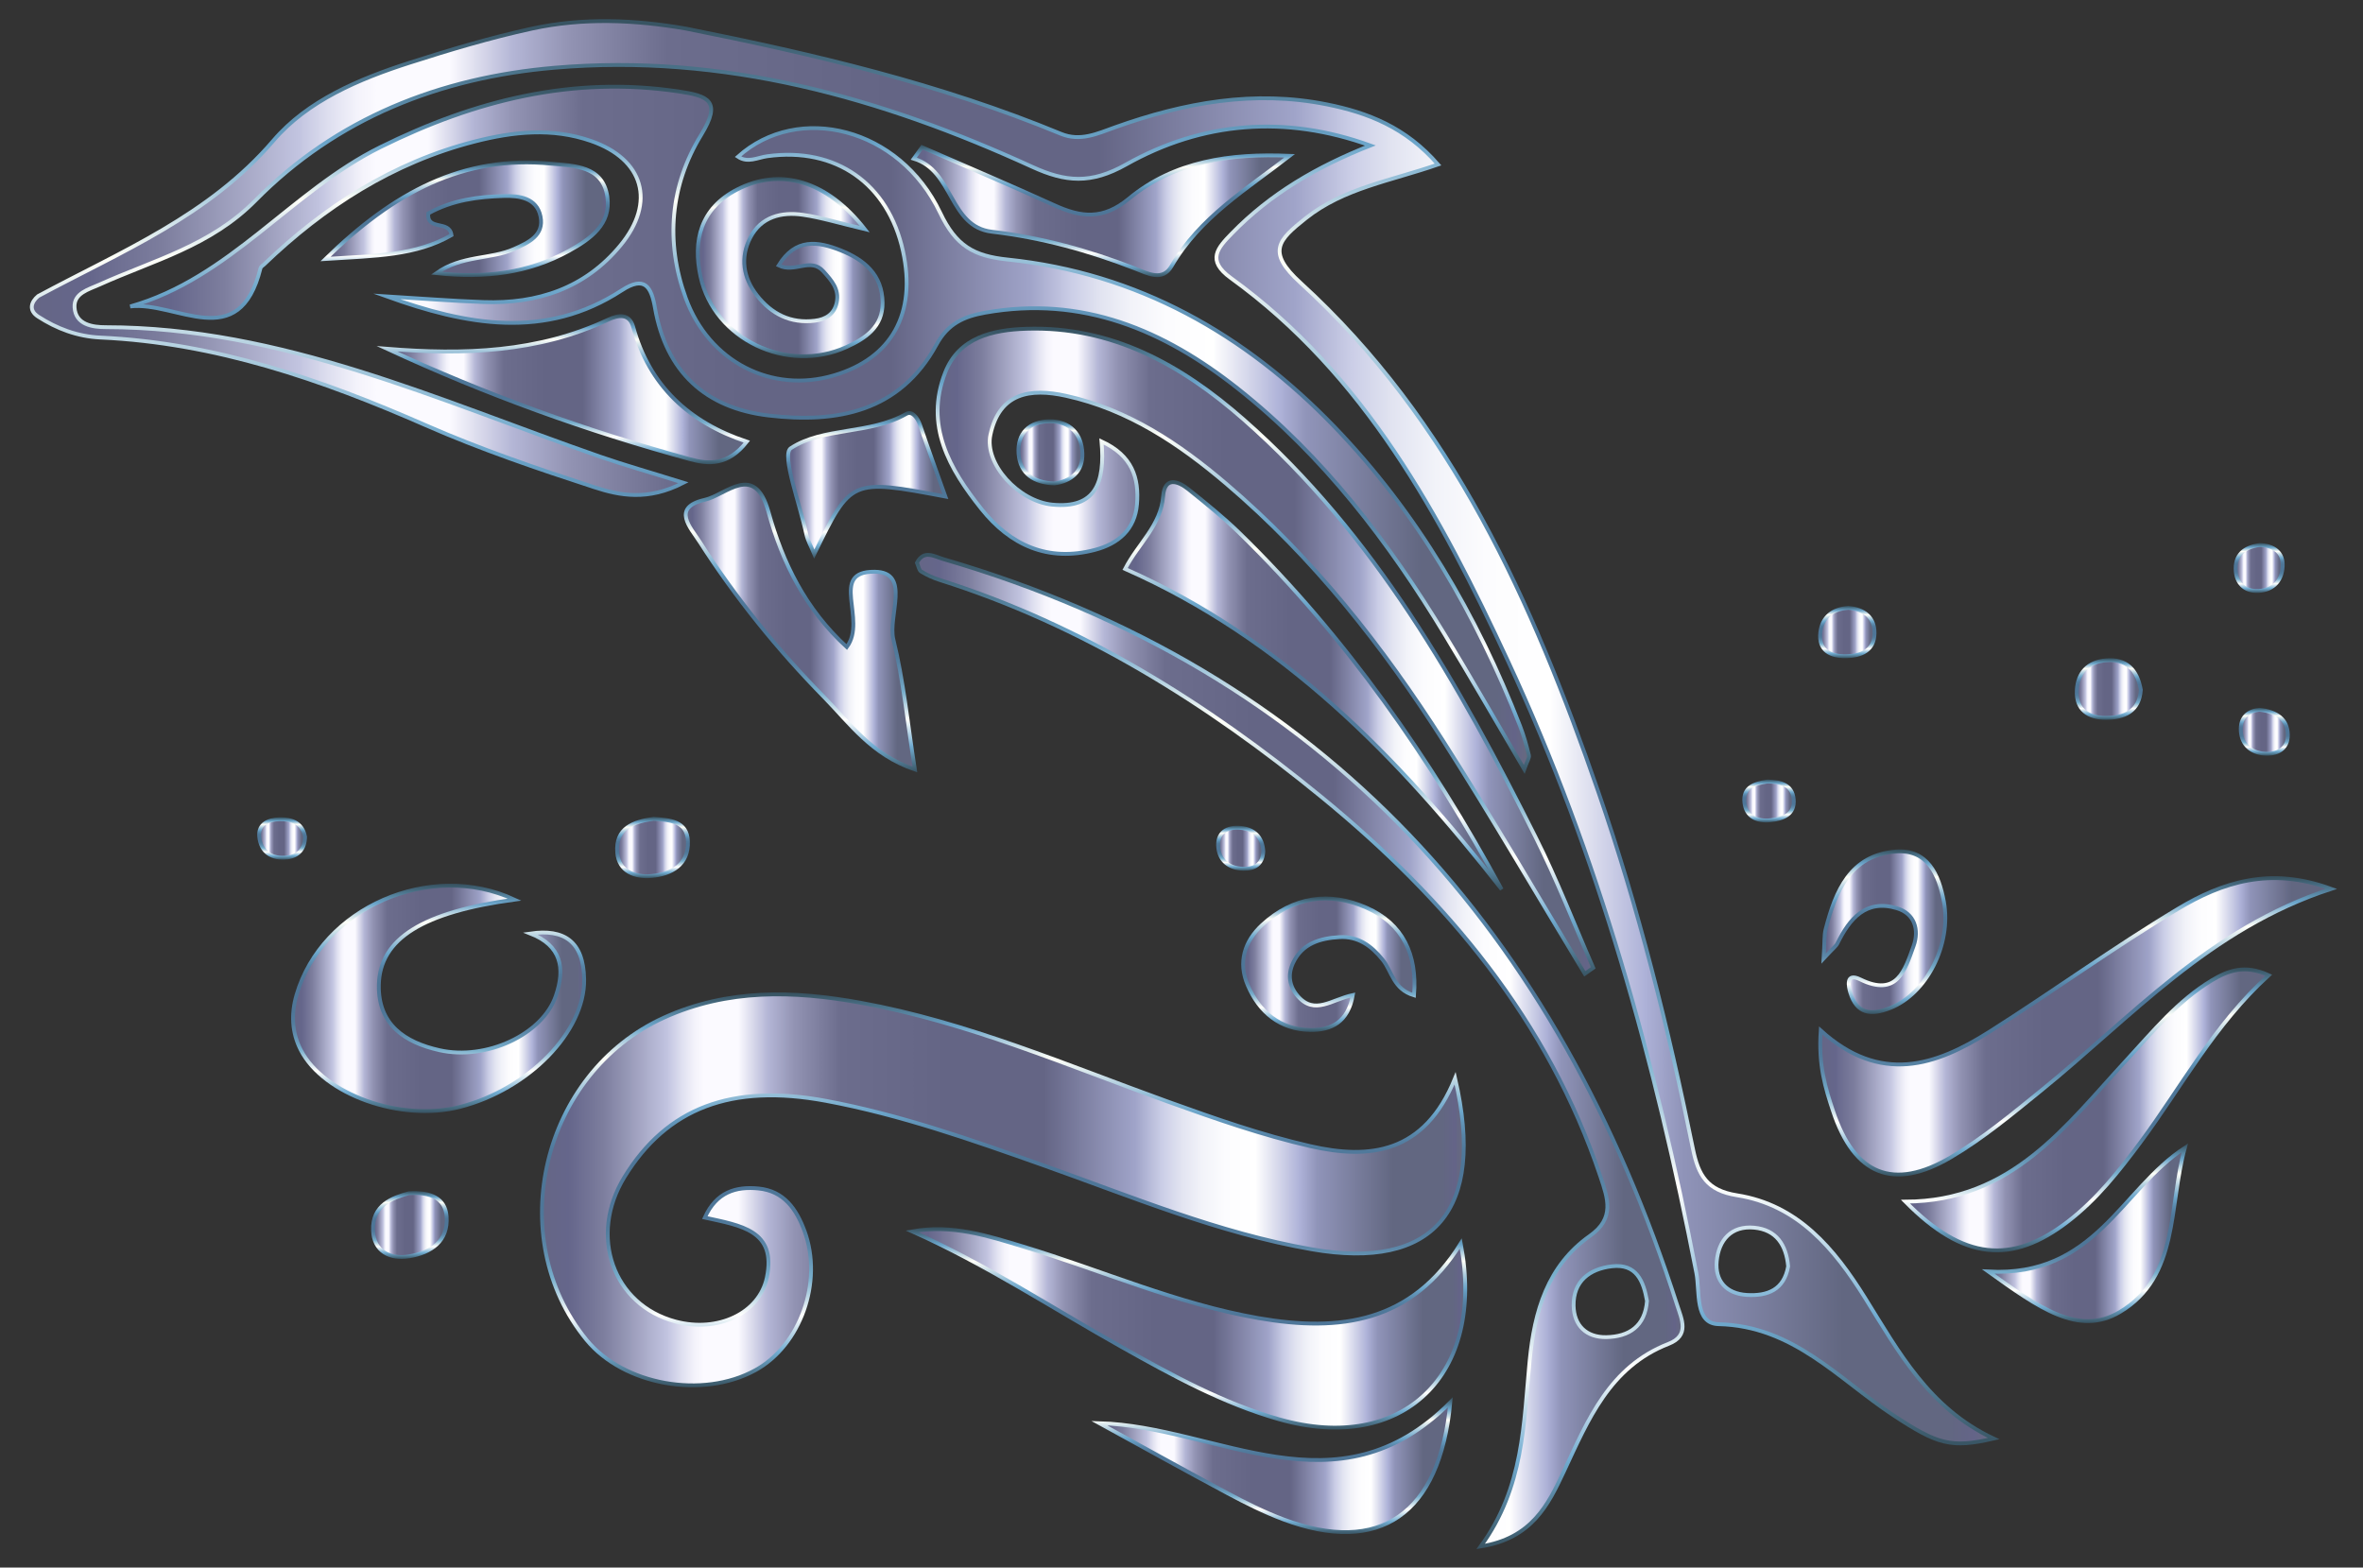 <?xml version="1.0" encoding="utf-8"?>

<!DOCTYPE svg PUBLIC "-//W3C//DTD SVG 1.1//EN" "http://www.w3.org/Graphics/SVG/1.1/DTD/svg11.dtd">
<svg version="1.1" id="Layer_1" xmlns="http://www.w3.org/2000/svg" xmlns:xlink="http://www.w3.org/1999/xlink" x="0px" y="0px"
	 viewBox="0 0 2478.519 1644.253" enable-background="new 0 0 2478.519 1644.253" xml:space="preserve">
<rect x="0" y="0" width="2478.519" height="1644.253" fill="#333333" stroke="none"/>
<g>
	<linearGradient id="SVGID_1_" gradientUnits="userSpaceOnUse" x1="33.353" y1="768.096" x2="2091.11" y2="768.096">
		<stop  offset="0.002" style="stop-color:#656686"/>
		<stop  offset="0.029" style="stop-color:#65668B"/>
		<stop  offset="0.067" style="stop-color:#7D7E9E"/>
		<stop  offset="0.136" style="stop-color:#C2C4E0"/>
		<stop  offset="0.152" style="stop-color:#DFE0F0"/>
		<stop  offset="0.166" style="stop-color:#F4F3FB"/>
		<stop  offset="0.176" style="stop-color:#FBFAFF"/>
		<stop  offset="0.213" style="stop-color:#FBFAFF"/>
		<stop  offset="0.245" style="stop-color:#B4B6D6"/>
		<stop  offset="0.274" style="stop-color:#9293B3"/>
		<stop  offset="0.324" style="stop-color:#6C6D8D"/>
		<stop  offset="0.439" style="stop-color:#646585"/>
		<stop  offset="0.544" style="stop-color:#646585"/>
		<stop  offset="0.644" style="stop-color:#A0A4C9"/>
		<stop  offset="0.672" style="stop-color:#CACDE6"/>
		<stop  offset="0.673" style="stop-color:#CBCEE7"/>
		<stop  offset="0.694" style="stop-color:#E2E4F1"/>
		<stop  offset="0.716" style="stop-color:#F2F3F9"/>
		<stop  offset="0.741" style="stop-color:#FCFCFE"/>
		<stop  offset="0.774" style="stop-color:#FFFFFF"/>
		<stop  offset="0.822" style="stop-color:#AEB2D8"/>
		<stop  offset="0.841" style="stop-color:#9094B9"/>
		<stop  offset="0.923" style="stop-color:#626781"/>
		<stop  offset="0.977" style="stop-color:#626781"/>
		<stop  offset="0.99" style="stop-color:#646488"/>
		<stop  offset="1" style="stop-color:#676B7E"/>
	</linearGradient>
	<linearGradient id="SVGID_2_" gradientUnits="userSpaceOnUse" x1="1064.272" y1="1516.066" x2="1064.272" y2="20.127">
		<stop  offset="0" style="stop-color:#385463"/>
		<stop  offset="0.09" style="stop-color:#71ACD1"/>
		<stop  offset="0.182" style="stop-color:#FFFFFD"/>
		<stop  offset="0.277" style="stop-color:#78AFCD"/>
		<stop  offset="0.304" style="stop-color:#6C9FBE"/>
		<stop  offset="0.353" style="stop-color:#5C88A9"/>
		<stop  offset="0.4" style="stop-color:#517B9C"/>
		<stop  offset="0.44" style="stop-color:#4E7698"/>
		<stop  offset="0.565" style="stop-color:#4E7698"/>
		<stop  offset="0.602" style="stop-color:#507A9C"/>
		<stop  offset="0.639" style="stop-color:#5785A8"/>
		<stop  offset="0.676" style="stop-color:#6398BC"/>
		<stop  offset="0.696" style="stop-color:#6BA5CA"/>
		<stop  offset="0.719" style="stop-color:#7EB1D0"/>
		<stop  offset="0.765" style="stop-color:#AFCEDF"/>
		<stop  offset="0.831" style="stop-color:#FDFEF8"/>
		<stop  offset="0.832" style="stop-color:#FEFFF8"/>
		<stop  offset="0.913" style="stop-color:#6BA5CA"/>
		<stop  offset="0.995" style="stop-color:#385463"/>
	</linearGradient>
	<path fill="url(#SVGID_1_)" stroke="url(#SVGID_2_)" stroke-width="4" stroke-miterlimit="10" d="M719.708,30.041
		c133.818,26.708,266.383,57.897,392.994,110.267c20.45,8.459,38.435-0.191,57.107-6.863
		c72.151-25.779,146.03-39.286,222.326-23.869c42.392,8.566,82.362,23.878,116.221,62.969
		c-49.583,17.264-99.001,24.717-138.797,56.395c-28.551,22.727-41.329,35.018-5.581,67.606
		c159.023,144.964,243.66,335.238,312.389,533.756c42.373,122.392,73.599,247.974,99.353,374.828
		c5.577,27.471,14.588,43.677,46.219,48.65c63.767,10.027,101.901,55.75,134.264,107.595
		c35.071,56.182,66.757,115.596,134.906,147.615c-44.765,10.345-58.795,6.185-105.585-24.731
		c-57.48-37.979-104.72-93.469-182.942-95.266c-25.238-0.58-19.527-34.221-23.289-53.652
		c-42.83-221.246-102.513-437.442-197.76-642.264c-70.783-152.214-149.837-299.712-290.574-401.496
		c-25.776-18.642-13.706-31.543,1.068-46.738c40.675-41.832,89.744-70.299,145.342-92.208
		c-89.163-32.243-176.221-25.121-256.298,19.942c-36.85,20.737-63.433,18.415-98.434,2.386
		C923.812,102.227,759.001,55.86,581.731,71.047c-120.558,10.329-228.752,52.994-313.715,139.152
		c-47.31,47.975-107.267,62.831-163.866,88.407c-11.139,5.034-26.773,8.851-25.966,23.68
		c1.01,18.563,19.457,20.894,32.549,20.901c184.795,0.097,349.31,76.852,518.578,135.744
		c25.27,8.792,51.069,16.061,87.549,27.444c-37.498,19.355-66.873,13.363-93.354,4.735
		c-59.712-19.456-119.462-39.802-176.9-65.018c-109.334-47.999-220.765-86.494-341.135-92.014
		c-24.61-1.129-46.096-9.486-65.437-21.96c-10.386-6.698-7.301-15.514,0-21.577
		c87.149-46.85,179.262-84.104,246.86-163.218c35.6-41.665,89.539-64.453,142.685-81.515
		c42.241-13.561,84.918-26.306,128.301-35.767C611.269,18.398,665.765,20.638,719.708,30.041z M1875.564,1328.385
		c-1.948-22.512-12.405-38.428-35.605-40.624c-24.249-2.295-37.257,13.282-39.303,35.092
		c-1.932,20.58,9.95,34.164,31.566,35.475C1854.005,1359.65,1871.248,1352.93,1875.564,1328.385z"/>
	<linearGradient id="SVGID_3_" gradientUnits="userSpaceOnUse" x1="568.442" y1="1248.094" x2="1535.373" y2="1248.094">
		<stop  offset="0.002" style="stop-color:#656686"/>
		<stop  offset="0.029" style="stop-color:#65668B"/>
		<stop  offset="0.067" style="stop-color:#7D7E9E"/>
		<stop  offset="0.136" style="stop-color:#C2C4E0"/>
		<stop  offset="0.152" style="stop-color:#DFE0F0"/>
		<stop  offset="0.166" style="stop-color:#F4F3FB"/>
		<stop  offset="0.176" style="stop-color:#FBFAFF"/>
		<stop  offset="0.213" style="stop-color:#FBFAFF"/>
		<stop  offset="0.245" style="stop-color:#B4B6D6"/>
		<stop  offset="0.274" style="stop-color:#9293B3"/>
		<stop  offset="0.324" style="stop-color:#6C6D8D"/>
		<stop  offset="0.439" style="stop-color:#646585"/>
		<stop  offset="0.544" style="stop-color:#646585"/>
		<stop  offset="0.644" style="stop-color:#A0A4C9"/>
		<stop  offset="0.672" style="stop-color:#CACDE6"/>
		<stop  offset="0.673" style="stop-color:#CBCEE7"/>
		<stop  offset="0.694" style="stop-color:#E2E4F1"/>
		<stop  offset="0.716" style="stop-color:#F2F3F9"/>
		<stop  offset="0.741" style="stop-color:#FCFCFE"/>
		<stop  offset="0.774" style="stop-color:#FFFFFF"/>
		<stop  offset="0.822" style="stop-color:#AEB2D8"/>
		<stop  offset="0.841" style="stop-color:#9094B9"/>
		<stop  offset="0.923" style="stop-color:#626781"/>
		<stop  offset="0.977" style="stop-color:#626781"/>
		<stop  offset="0.99" style="stop-color:#646488"/>
		<stop  offset="1" style="stop-color:#676B7E"/>
	</linearGradient>
	<linearGradient id="SVGID_4_" gradientUnits="userSpaceOnUse" x1="1051.908" y1="1455.149" x2="1051.908" y2="1041.039">
		<stop  offset="0" style="stop-color:#385463"/>
		<stop  offset="0.09" style="stop-color:#71ACD1"/>
		<stop  offset="0.182" style="stop-color:#FFFFFD"/>
		<stop  offset="0.277" style="stop-color:#78AFCD"/>
		<stop  offset="0.304" style="stop-color:#6C9FBE"/>
		<stop  offset="0.353" style="stop-color:#5C88A9"/>
		<stop  offset="0.4" style="stop-color:#517B9C"/>
		<stop  offset="0.44" style="stop-color:#4E7698"/>
		<stop  offset="0.565" style="stop-color:#4E7698"/>
		<stop  offset="0.602" style="stop-color:#507A9C"/>
		<stop  offset="0.639" style="stop-color:#5785A8"/>
		<stop  offset="0.676" style="stop-color:#6398BC"/>
		<stop  offset="0.696" style="stop-color:#6BA5CA"/>
		<stop  offset="0.719" style="stop-color:#7EB1D0"/>
		<stop  offset="0.765" style="stop-color:#AFCEDF"/>
		<stop  offset="0.831" style="stop-color:#FDFEF8"/>
		<stop  offset="0.832" style="stop-color:#FEFFF8"/>
		<stop  offset="0.913" style="stop-color:#6BA5CA"/>
		<stop  offset="0.995" style="stop-color:#385463"/>
	</linearGradient>
	<path fill="url(#SVGID_3_)" stroke="url(#SVGID_4_)" stroke-width="4" stroke-miterlimit="10" d="M1526.249,1131.028
		c32.613,139.868-23.305,201.482-150.1,179.459c-97.954-17.014-189.503-55.423-282.58-88.426
		c-74.553-26.435-149.161-52.742-227.107-67.305c-99.332-18.559-167.068,7.613-211.42,79.789
		c-37.864,61.618-12.186,134.247,53.638,151.718c44.303,11.758,87.86-8.699,95.647-46.134
		c10.33-49.664-27.409-54.607-65.09-62.944c12.144-26.805,32.601-32.835,56.317-30.538
		c26.747,2.591,39.911,21.697,48.392,44.894c19.352,52.931-4.268,119.581-51.567,145.666
		c-55.443,30.577-138.383,15.663-177.28-31.878c-87.873-107.4-46.519-279.796,81.262-337.875
		c66.763-30.345,136.242-28.417,206.319-15.669c112.18,20.407,216.376,65.573,322.818,103.939
		c48.929,17.637,98.402,34.964,148.979,46.526C1436.396,1216.407,1494.038,1210.348,1526.249,1131.028z"/>
	<linearGradient id="SVGID_5_" gradientUnits="userSpaceOnUse" x1="136.565" y1="448.974" x2="1603.768" y2="448.974">
		<stop  offset="0.002" style="stop-color:#656686"/>
		<stop  offset="0.029" style="stop-color:#65668B"/>
		<stop  offset="0.067" style="stop-color:#7D7E9E"/>
		<stop  offset="0.136" style="stop-color:#C2C4E0"/>
		<stop  offset="0.152" style="stop-color:#DFE0F0"/>
		<stop  offset="0.166" style="stop-color:#F4F3FB"/>
		<stop  offset="0.176" style="stop-color:#FBFAFF"/>
		<stop  offset="0.213" style="stop-color:#FBFAFF"/>
		<stop  offset="0.245" style="stop-color:#B4B6D6"/>
		<stop  offset="0.274" style="stop-color:#9293B3"/>
		<stop  offset="0.324" style="stop-color:#6C6D8D"/>
		<stop  offset="0.439" style="stop-color:#646585"/>
		<stop  offset="0.544" style="stop-color:#646585"/>
		<stop  offset="0.644" style="stop-color:#A0A4C9"/>
		<stop  offset="0.672" style="stop-color:#CACDE6"/>
		<stop  offset="0.673" style="stop-color:#CBCEE7"/>
		<stop  offset="0.694" style="stop-color:#E2E4F1"/>
		<stop  offset="0.716" style="stop-color:#F2F3F9"/>
		<stop  offset="0.741" style="stop-color:#FCFCFE"/>
		<stop  offset="0.774" style="stop-color:#FFFFFF"/>
		<stop  offset="0.822" style="stop-color:#AEB2D8"/>
		<stop  offset="0.841" style="stop-color:#9094B9"/>
		<stop  offset="0.923" style="stop-color:#626781"/>
		<stop  offset="0.977" style="stop-color:#626781"/>
		<stop  offset="0.99" style="stop-color:#646488"/>
		<stop  offset="1" style="stop-color:#676B7E"/>
	</linearGradient>
	<linearGradient id="SVGID_6_" gradientUnits="userSpaceOnUse" x1="870.894" y1="811.746" x2="870.894" y2="88.933">
		<stop  offset="0" style="stop-color:#385463"/>
		<stop  offset="0.09" style="stop-color:#71ACD1"/>
		<stop  offset="0.182" style="stop-color:#FFFFFD"/>
		<stop  offset="0.277" style="stop-color:#78AFCD"/>
		<stop  offset="0.304" style="stop-color:#6C9FBE"/>
		<stop  offset="0.353" style="stop-color:#5C88A9"/>
		<stop  offset="0.4" style="stop-color:#517B9C"/>
		<stop  offset="0.44" style="stop-color:#4E7698"/>
		<stop  offset="0.565" style="stop-color:#4E7698"/>
		<stop  offset="0.602" style="stop-color:#507A9C"/>
		<stop  offset="0.639" style="stop-color:#5785A8"/>
		<stop  offset="0.676" style="stop-color:#6398BC"/>
		<stop  offset="0.696" style="stop-color:#6BA5CA"/>
		<stop  offset="0.719" style="stop-color:#7EB1D0"/>
		<stop  offset="0.765" style="stop-color:#AFCEDF"/>
		<stop  offset="0.831" style="stop-color:#FDFEF8"/>
		<stop  offset="0.832" style="stop-color:#FEFFF8"/>
		<stop  offset="0.913" style="stop-color:#6BA5CA"/>
		<stop  offset="0.995" style="stop-color:#385463"/>
	</linearGradient>
	<path fill="url(#SVGID_5_)" stroke="url(#SVGID_6_)" stroke-width="4" stroke-miterlimit="10" d="M1598.745,807.016
		c-28.975-49.24-55.583-95.607-83.289-141.308c-59.017-97.343-127.382-187.253-217.318-258.321
		c-77.333-61.109-162.937-97.581-264.794-79.412c-22.51,4.015-39.193,11.649-51.07,33.452
		c-38.502,70.677-104.437,82.82-176.082,74.419c-66.203-7.764-107.579-45.922-119.216-112.964
		c-3.865-22.265-10.76-33.988-34.847-18.302c-80.261,52.267-163.429,36.312-246.702,6.279
		c33.877,2.041,67.73,4.754,101.637,5.973c56.798,2.042,106.743-14.483,143.805-59.535
		c37.287-45.325,24.189-90.262-30.954-109.439c-40.699-14.154-81.674-9.775-122.158,0.627
		c-85.71,22.024-157.577,68.175-220.81,128.911c-1.295,1.244-3.313,2.354-3.684,3.852
		c-22.478,90.728-88.198,34.416-136.696,40.19c104.749-29.673,168.937-120.853,262.428-167.128
		c99.338-49.169,201.276-74.799,312.357-58.462c31.662,4.656,45.922,10.031,24.163,45.544
		c-32.488,53.027-37.764,112.055-16.287,171.144c24.38,67.076,90.254,100.55,155.484,81.213
		c60.614-17.968,86.694-64.845,72.445-130.213c-15.466-70.949-70.467-109.566-142.379-99.687
		c-10.298,1.415-20.36,7.484-30.733,0.526c63.338-56.893,169.585-30.489,212.041,58.702
		c16.602,34.879,35.177,45.462,70.884,49.162c136.279,14.121,248.929,78.122,342.77,175.447
		c87.146,90.382,149.08,197.22,194.608,313.8c3.892,9.966,6.814,20.371,9.318,30.78
		C1604.322,794.997,1601.722,798.51,1598.745,807.016z"/>
	<linearGradient id="SVGID_7_" gradientUnits="userSpaceOnUse" x1="983.456" y1="683.098" x2="1671.135" y2="683.098">
		<stop  offset="0.002" style="stop-color:#656686"/>
		<stop  offset="0.029" style="stop-color:#65668B"/>
		<stop  offset="0.067" style="stop-color:#7D7E9E"/>
		<stop  offset="0.136" style="stop-color:#C2C4E0"/>
		<stop  offset="0.152" style="stop-color:#DFE0F0"/>
		<stop  offset="0.166" style="stop-color:#F4F3FB"/>
		<stop  offset="0.176" style="stop-color:#FBFAFF"/>
		<stop  offset="0.213" style="stop-color:#FBFAFF"/>
		<stop  offset="0.245" style="stop-color:#B4B6D6"/>
		<stop  offset="0.274" style="stop-color:#9293B3"/>
		<stop  offset="0.324" style="stop-color:#6C6D8D"/>
		<stop  offset="0.439" style="stop-color:#646585"/>
		<stop  offset="0.544" style="stop-color:#646585"/>
		<stop  offset="0.644" style="stop-color:#A0A4C9"/>
		<stop  offset="0.672" style="stop-color:#CACDE6"/>
		<stop  offset="0.673" style="stop-color:#CBCEE7"/>
		<stop  offset="0.694" style="stop-color:#E2E4F1"/>
		<stop  offset="0.716" style="stop-color:#F2F3F9"/>
		<stop  offset="0.741" style="stop-color:#FCFCFE"/>
		<stop  offset="0.774" style="stop-color:#FFFFFF"/>
		<stop  offset="0.822" style="stop-color:#AEB2D8"/>
		<stop  offset="0.841" style="stop-color:#9094B9"/>
		<stop  offset="0.923" style="stop-color:#626781"/>
		<stop  offset="0.977" style="stop-color:#626781"/>
		<stop  offset="0.99" style="stop-color:#646488"/>
		<stop  offset="1" style="stop-color:#676B7E"/>
	</linearGradient>
	<linearGradient id="SVGID_8_" gradientUnits="userSpaceOnUse" x1="1327.538" y1="1024.361" x2="1327.538" y2="342.712">
		<stop  offset="0" style="stop-color:#385463"/>
		<stop  offset="0.09" style="stop-color:#71ACD1"/>
		<stop  offset="0.182" style="stop-color:#FFFFFD"/>
		<stop  offset="0.277" style="stop-color:#78AFCD"/>
		<stop  offset="0.304" style="stop-color:#6C9FBE"/>
		<stop  offset="0.353" style="stop-color:#5C88A9"/>
		<stop  offset="0.4" style="stop-color:#517B9C"/>
		<stop  offset="0.44" style="stop-color:#4E7698"/>
		<stop  offset="0.565" style="stop-color:#4E7698"/>
		<stop  offset="0.602" style="stop-color:#507A9C"/>
		<stop  offset="0.639" style="stop-color:#5785A8"/>
		<stop  offset="0.676" style="stop-color:#6398BC"/>
		<stop  offset="0.696" style="stop-color:#6BA5CA"/>
		<stop  offset="0.719" style="stop-color:#7EB1D0"/>
		<stop  offset="0.765" style="stop-color:#AFCEDF"/>
		<stop  offset="0.831" style="stop-color:#FDFEF8"/>
		<stop  offset="0.832" style="stop-color:#FEFFF8"/>
		<stop  offset="0.913" style="stop-color:#6BA5CA"/>
		<stop  offset="0.995" style="stop-color:#385463"/>
	</linearGradient>
	<path fill="url(#SVGID_7_)" stroke="url(#SVGID_8_)" stroke-width="4" stroke-miterlimit="10" d="M1662.27,1021.484
		c-49.148-81.142-96.822-163.224-147.817-243.188c-63.919-100.229-137.042-193.262-228.18-270.803
		c-49.699-42.283-103.058-77.981-168.152-92.298c-37.746-8.302-69.796-3.081-79.242,40.696
		c-6.635,30.75,29.641,70.006,64.84,73.43c45.194,4.397,55.534-22.722,51.651-66.292
		c32.437,14.943,39.42,38.498,37.233,65.774c-2.13,26.56-19.627,41.563-44.218,48.018
		c-49.292,12.939-88.538-4.91-118.993-42.989c-33.47-41.848-59.802-87.628-37.919-143.227
		c14.477-36.783,49.893-44.608,84.93-45.747c90.016-2.928,163.025,38.095,227.893,95.002
		c137.853,120.934,225.739,277.439,306.454,438.457c22.32,44.526,40.375,91.189,60.387,136.872
		C1668.18,1017.288,1665.226,1019.386,1662.27,1021.484z"/>
	<linearGradient id="SVGID_9_" gradientUnits="userSpaceOnUse" x1="961.773" y1="1102.078" x2="1764.84" y2="1102.078">
		<stop  offset="0.002" style="stop-color:#656686"/>
		<stop  offset="0.029" style="stop-color:#65668B"/>
		<stop  offset="0.067" style="stop-color:#7D7E9E"/>
		<stop  offset="0.136" style="stop-color:#C2C4E0"/>
		<stop  offset="0.152" style="stop-color:#DFE0F0"/>
		<stop  offset="0.166" style="stop-color:#F4F3FB"/>
		<stop  offset="0.176" style="stop-color:#FBFAFF"/>
		<stop  offset="0.213" style="stop-color:#FBFAFF"/>
		<stop  offset="0.245" style="stop-color:#B4B6D6"/>
		<stop  offset="0.274" style="stop-color:#9293B3"/>
		<stop  offset="0.324" style="stop-color:#6C6D8D"/>
		<stop  offset="0.439" style="stop-color:#646585"/>
		<stop  offset="0.544" style="stop-color:#646585"/>
		<stop  offset="0.644" style="stop-color:#A0A4C9"/>
		<stop  offset="0.672" style="stop-color:#CACDE6"/>
		<stop  offset="0.673" style="stop-color:#CBCEE7"/>
		<stop  offset="0.694" style="stop-color:#E2E4F1"/>
		<stop  offset="0.716" style="stop-color:#F2F3F9"/>
		<stop  offset="0.741" style="stop-color:#FCFCFE"/>
		<stop  offset="0.774" style="stop-color:#FFFFFF"/>
		<stop  offset="0.822" style="stop-color:#AEB2D8"/>
		<stop  offset="0.841" style="stop-color:#9094B9"/>
		<stop  offset="0.923" style="stop-color:#626781"/>
		<stop  offset="0.977" style="stop-color:#626781"/>
		<stop  offset="0.99" style="stop-color:#646488"/>
		<stop  offset="1" style="stop-color:#676B7E"/>
	</linearGradient>
	<linearGradient id="SVGID_10_" gradientUnits="userSpaceOnUse" x1="1363.196" y1="1624.856" x2="1363.196" y2="580.03">
		<stop  offset="0" style="stop-color:#385463"/>
		<stop  offset="0.09" style="stop-color:#71ACD1"/>
		<stop  offset="0.182" style="stop-color:#FFFFFD"/>
		<stop  offset="0.277" style="stop-color:#78AFCD"/>
		<stop  offset="0.304" style="stop-color:#6C9FBE"/>
		<stop  offset="0.353" style="stop-color:#5C88A9"/>
		<stop  offset="0.4" style="stop-color:#517B9C"/>
		<stop  offset="0.44" style="stop-color:#4E7698"/>
		<stop  offset="0.565" style="stop-color:#4E7698"/>
		<stop  offset="0.602" style="stop-color:#507A9C"/>
		<stop  offset="0.639" style="stop-color:#5785A8"/>
		<stop  offset="0.676" style="stop-color:#6398BC"/>
		<stop  offset="0.696" style="stop-color:#6BA5CA"/>
		<stop  offset="0.719" style="stop-color:#7EB1D0"/>
		<stop  offset="0.765" style="stop-color:#AFCEDF"/>
		<stop  offset="0.831" style="stop-color:#FDFEF8"/>
		<stop  offset="0.832" style="stop-color:#FEFFF8"/>
		<stop  offset="0.913" style="stop-color:#6BA5CA"/>
		<stop  offset="0.995" style="stop-color:#385463"/>
	</linearGradient>
	<path fill="url(#SVGID_9_)" stroke="url(#SVGID_10_)" stroke-width="4" stroke-miterlimit="10" d="M1553.046,1622.127
		c45.482-62.3,45.036-129.36,51.355-194.622c5.032-51.966,18.7-99.725,63.391-131.252
		c26.113-18.421,18.552-39.159,10.977-61.769c-54.981-164.093-161.463-291.098-292.669-398.483
		c-120.21-98.385-250.73-180.372-400.492-227.653c-6.76-2.134-13.383-5.191-19.421-8.88
		c-2.346-1.433-2.892-5.812-4.414-9.197c7.259-13.983,18.29-6.524,27.5-3.838
		c402.348,117.326,644.464,392.478,769.826,782.366c4.794,14.909,13.54,32.065-9.072,40.874
		c-61.644,24.014-84.378,79.623-109.568,133.482C1623.91,1578.534,1606.766,1613.659,1553.046,1622.127z
		 M1727.516,1364.601c-3.66-20.987-11.19-39.286-36.766-36.327c-23.465,2.714-40.683,15.606-40.202,41.422
		c0.385,20.657,13.355,33.283,34.306,32.884C1708.82,1402.123,1725.488,1391.041,1727.516,1364.601z"/>
	<linearGradient id="SVGID_11_" gradientUnits="userSpaceOnUse" x1="956.8" y1="1393.413" x2="1536.877" y2="1393.413">
		<stop  offset="0.002" style="stop-color:#656686"/>
		<stop  offset="0.029" style="stop-color:#65668B"/>
		<stop  offset="0.067" style="stop-color:#7D7E9E"/>
		<stop  offset="0.136" style="stop-color:#C2C4E0"/>
		<stop  offset="0.152" style="stop-color:#DFE0F0"/>
		<stop  offset="0.166" style="stop-color:#F4F3FB"/>
		<stop  offset="0.176" style="stop-color:#FBFAFF"/>
		<stop  offset="0.213" style="stop-color:#FBFAFF"/>
		<stop  offset="0.245" style="stop-color:#B4B6D6"/>
		<stop  offset="0.274" style="stop-color:#9293B3"/>
		<stop  offset="0.324" style="stop-color:#6C6D8D"/>
		<stop  offset="0.439" style="stop-color:#646585"/>
		<stop  offset="0.544" style="stop-color:#646585"/>
		<stop  offset="0.644" style="stop-color:#A0A4C9"/>
		<stop  offset="0.672" style="stop-color:#CACDE6"/>
		<stop  offset="0.673" style="stop-color:#CBCEE7"/>
		<stop  offset="0.694" style="stop-color:#E2E4F1"/>
		<stop  offset="0.716" style="stop-color:#F2F3F9"/>
		<stop  offset="0.741" style="stop-color:#FCFCFE"/>
		<stop  offset="0.774" style="stop-color:#FFFFFF"/>
		<stop  offset="0.822" style="stop-color:#AEB2D8"/>
		<stop  offset="0.841" style="stop-color:#9094B9"/>
		<stop  offset="0.923" style="stop-color:#626781"/>
		<stop  offset="0.977" style="stop-color:#626781"/>
		<stop  offset="0.99" style="stop-color:#646488"/>
		<stop  offset="1" style="stop-color:#676B7E"/>
	</linearGradient>
	<linearGradient id="SVGID_12_" gradientUnits="userSpaceOnUse" x1="1244.464" y1="1499.508" x2="1244.464" y2="1287.319">
		<stop  offset="0" style="stop-color:#385463"/>
		<stop  offset="0.09" style="stop-color:#71ACD1"/>
		<stop  offset="0.182" style="stop-color:#FFFFFD"/>
		<stop  offset="0.277" style="stop-color:#78AFCD"/>
		<stop  offset="0.304" style="stop-color:#6C9FBE"/>
		<stop  offset="0.353" style="stop-color:#5C88A9"/>
		<stop  offset="0.4" style="stop-color:#517B9C"/>
		<stop  offset="0.44" style="stop-color:#4E7698"/>
		<stop  offset="0.565" style="stop-color:#4E7698"/>
		<stop  offset="0.602" style="stop-color:#507A9C"/>
		<stop  offset="0.639" style="stop-color:#5785A8"/>
		<stop  offset="0.676" style="stop-color:#6398BC"/>
		<stop  offset="0.696" style="stop-color:#6BA5CA"/>
		<stop  offset="0.719" style="stop-color:#7EB1D0"/>
		<stop  offset="0.765" style="stop-color:#AFCEDF"/>
		<stop  offset="0.831" style="stop-color:#FDFEF8"/>
		<stop  offset="0.832" style="stop-color:#FEFFF8"/>
		<stop  offset="0.913" style="stop-color:#6BA5CA"/>
		<stop  offset="0.995" style="stop-color:#385463"/>
	</linearGradient>
	<path fill="url(#SVGID_11_)" stroke="url(#SVGID_12_)" stroke-width="4" stroke-miterlimit="10" d="M956.8,1291.654
		c42.027-7.536,79.153,4.606,116.639,15.97c82.198,24.918,161.117,60.093,246.572,75.003
		c85.707,14.954,160.882,4.612,212.164-78.284c26.393,137.988-61.221,221.155-190.145,184.511
		c-59.075-16.791-112.524-46.208-165.747-76.051C1103.609,1372.052,1033.813,1326.022,956.8,1291.654z"/>
	<linearGradient id="SVGID_13_" gradientUnits="userSpaceOnUse" x1="1909.209" y1="1076.583" x2="2445.166" y2="1076.583">
		<stop  offset="0.002" style="stop-color:#656686"/>
		<stop  offset="0.029" style="stop-color:#65668B"/>
		<stop  offset="0.067" style="stop-color:#7D7E9E"/>
		<stop  offset="0.136" style="stop-color:#C2C4E0"/>
		<stop  offset="0.152" style="stop-color:#DFE0F0"/>
		<stop  offset="0.166" style="stop-color:#F4F3FB"/>
		<stop  offset="0.176" style="stop-color:#FBFAFF"/>
		<stop  offset="0.213" style="stop-color:#FBFAFF"/>
		<stop  offset="0.245" style="stop-color:#B4B6D6"/>
		<stop  offset="0.274" style="stop-color:#9293B3"/>
		<stop  offset="0.324" style="stop-color:#6C6D8D"/>
		<stop  offset="0.439" style="stop-color:#646585"/>
		<stop  offset="0.544" style="stop-color:#646585"/>
		<stop  offset="0.644" style="stop-color:#A0A4C9"/>
		<stop  offset="0.672" style="stop-color:#CACDE6"/>
		<stop  offset="0.673" style="stop-color:#CBCEE7"/>
		<stop  offset="0.694" style="stop-color:#E2E4F1"/>
		<stop  offset="0.716" style="stop-color:#F2F3F9"/>
		<stop  offset="0.741" style="stop-color:#FCFCFE"/>
		<stop  offset="0.774" style="stop-color:#FFFFFF"/>
		<stop  offset="0.822" style="stop-color:#AEB2D8"/>
		<stop  offset="0.841" style="stop-color:#9094B9"/>
		<stop  offset="0.923" style="stop-color:#626781"/>
		<stop  offset="0.977" style="stop-color:#626781"/>
		<stop  offset="0.99" style="stop-color:#646488"/>
		<stop  offset="1" style="stop-color:#676B7E"/>
	</linearGradient>
	<linearGradient id="SVGID_14_" gradientUnits="userSpaceOnUse" x1="2179.234" y1="1234.033" x2="2179.234" y2="919.134">
		<stop  offset="0" style="stop-color:#385463"/>
		<stop  offset="0.09" style="stop-color:#71ACD1"/>
		<stop  offset="0.182" style="stop-color:#FFFFFD"/>
		<stop  offset="0.277" style="stop-color:#78AFCD"/>
		<stop  offset="0.304" style="stop-color:#6C9FBE"/>
		<stop  offset="0.353" style="stop-color:#5C88A9"/>
		<stop  offset="0.4" style="stop-color:#517B9C"/>
		<stop  offset="0.44" style="stop-color:#4E7698"/>
		<stop  offset="0.565" style="stop-color:#4E7698"/>
		<stop  offset="0.602" style="stop-color:#507A9C"/>
		<stop  offset="0.639" style="stop-color:#5785A8"/>
		<stop  offset="0.676" style="stop-color:#6398BC"/>
		<stop  offset="0.696" style="stop-color:#6BA5CA"/>
		<stop  offset="0.719" style="stop-color:#7EB1D0"/>
		<stop  offset="0.765" style="stop-color:#AFCEDF"/>
		<stop  offset="0.831" style="stop-color:#FDFEF8"/>
		<stop  offset="0.832" style="stop-color:#FEFFF8"/>
		<stop  offset="0.913" style="stop-color:#6BA5CA"/>
		<stop  offset="0.995" style="stop-color:#385463"/>
	</linearGradient>
	<path fill="url(#SVGID_13_)" stroke="url(#SVGID_14_)" stroke-width="4" stroke-miterlimit="10" d="M1909.72,1080.909
		c62.718,56.825,120.748,36.938,176.764,1.468c66.621-42.186,130.587-88.68,198.172-129.189
		c45.855-27.485,96.416-44.499,160.51-20.82c-128.168,41.743-209.856,135.073-303.944,211.284
		c-30.582,24.772-61.177,50.356-94.911,70.23c-60.522,35.654-101.483,18.452-123.731-48.691
		C1914.769,1141.617,1907.143,1117.576,1909.72,1080.909z"/>
	<linearGradient id="SVGID_15_" gradientUnits="userSpaceOnUse" x1="307.372" y1="1047.238" x2="612.748" y2="1047.238">
		<stop  offset="0.002" style="stop-color:#656686"/>
		<stop  offset="0.029" style="stop-color:#65668B"/>
		<stop  offset="0.067" style="stop-color:#7D7E9E"/>
		<stop  offset="0.136" style="stop-color:#C2C4E0"/>
		<stop  offset="0.152" style="stop-color:#DFE0F0"/>
		<stop  offset="0.166" style="stop-color:#F4F3FB"/>
		<stop  offset="0.176" style="stop-color:#FBFAFF"/>
		<stop  offset="0.213" style="stop-color:#FBFAFF"/>
		<stop  offset="0.245" style="stop-color:#B4B6D6"/>
		<stop  offset="0.274" style="stop-color:#9293B3"/>
		<stop  offset="0.324" style="stop-color:#6C6D8D"/>
		<stop  offset="0.439" style="stop-color:#646585"/>
		<stop  offset="0.544" style="stop-color:#646585"/>
		<stop  offset="0.644" style="stop-color:#A0A4C9"/>
		<stop  offset="0.672" style="stop-color:#CACDE6"/>
		<stop  offset="0.673" style="stop-color:#CBCEE7"/>
		<stop  offset="0.694" style="stop-color:#E2E4F1"/>
		<stop  offset="0.716" style="stop-color:#F2F3F9"/>
		<stop  offset="0.741" style="stop-color:#FCFCFE"/>
		<stop  offset="0.774" style="stop-color:#FFFFFF"/>
		<stop  offset="0.822" style="stop-color:#AEB2D8"/>
		<stop  offset="0.841" style="stop-color:#9094B9"/>
		<stop  offset="0.923" style="stop-color:#626781"/>
		<stop  offset="0.977" style="stop-color:#626781"/>
		<stop  offset="0.99" style="stop-color:#646488"/>
		<stop  offset="1" style="stop-color:#676B7E"/>
	</linearGradient>
	<linearGradient id="SVGID_16_" gradientUnits="userSpaceOnUse" x1="460.06" y1="1167.487" x2="460.06" y2="926.989">
		<stop  offset="0" style="stop-color:#385463"/>
		<stop  offset="0.09" style="stop-color:#71ACD1"/>
		<stop  offset="0.182" style="stop-color:#FFFFFD"/>
		<stop  offset="0.277" style="stop-color:#78AFCD"/>
		<stop  offset="0.304" style="stop-color:#6C9FBE"/>
		<stop  offset="0.353" style="stop-color:#5C88A9"/>
		<stop  offset="0.4" style="stop-color:#517B9C"/>
		<stop  offset="0.44" style="stop-color:#4E7698"/>
		<stop  offset="0.565" style="stop-color:#4E7698"/>
		<stop  offset="0.602" style="stop-color:#507A9C"/>
		<stop  offset="0.639" style="stop-color:#5785A8"/>
		<stop  offset="0.676" style="stop-color:#6398BC"/>
		<stop  offset="0.696" style="stop-color:#6BA5CA"/>
		<stop  offset="0.719" style="stop-color:#7EB1D0"/>
		<stop  offset="0.765" style="stop-color:#AFCEDF"/>
		<stop  offset="0.831" style="stop-color:#FDFEF8"/>
		<stop  offset="0.832" style="stop-color:#FEFFF8"/>
		<stop  offset="0.913" style="stop-color:#6BA5CA"/>
		<stop  offset="0.995" style="stop-color:#385463"/>
	</linearGradient>
	<path fill="url(#SVGID_15_)" stroke="url(#SVGID_16_)" stroke-width="4" stroke-miterlimit="10" d="M539.683,943.641
		c-95.693,12.957-141.392,40.726-142.314,89.579c-0.783,41.476,27.168,60.191,63.541,68.361
		c49.18,11.046,108.114-16.493,122.061-56.93c10.075-29.211,5.691-52.732-26.584-65.447
		c35.061-5.061,55.712,7.985,56.352,48.117c0.869,54.529-58.219,115.285-130.359,133.764
		c-61.967,15.872-142.72-12.818-166.895-59.713c-9.482-18.394-10.207-38.021-4.48-57.713
		C337.633,952.099,451.366,902.416,539.683,943.641z"/>
	<linearGradient id="SVGID_17_" gradientUnits="userSpaceOnUse" x1="1180.107" y1="719.331" x2="1575.091" y2="719.331">
		<stop  offset="0.002" style="stop-color:#656686"/>
		<stop  offset="0.029" style="stop-color:#65668B"/>
		<stop  offset="0.067" style="stop-color:#7D7E9E"/>
		<stop  offset="0.136" style="stop-color:#C2C4E0"/>
		<stop  offset="0.152" style="stop-color:#DFE0F0"/>
		<stop  offset="0.166" style="stop-color:#F4F3FB"/>
		<stop  offset="0.176" style="stop-color:#FBFAFF"/>
		<stop  offset="0.213" style="stop-color:#FBFAFF"/>
		<stop  offset="0.245" style="stop-color:#B4B6D6"/>
		<stop  offset="0.274" style="stop-color:#9293B3"/>
		<stop  offset="0.324" style="stop-color:#6C6D8D"/>
		<stop  offset="0.439" style="stop-color:#646585"/>
		<stop  offset="0.544" style="stop-color:#646585"/>
		<stop  offset="0.644" style="stop-color:#A0A4C9"/>
		<stop  offset="0.672" style="stop-color:#CACDE6"/>
		<stop  offset="0.673" style="stop-color:#CBCEE7"/>
		<stop  offset="0.694" style="stop-color:#E2E4F1"/>
		<stop  offset="0.716" style="stop-color:#F2F3F9"/>
		<stop  offset="0.741" style="stop-color:#FCFCFE"/>
		<stop  offset="0.774" style="stop-color:#FFFFFF"/>
		<stop  offset="0.822" style="stop-color:#AEB2D8"/>
		<stop  offset="0.841" style="stop-color:#9094B9"/>
		<stop  offset="0.923" style="stop-color:#626781"/>
		<stop  offset="0.977" style="stop-color:#626781"/>
		<stop  offset="0.99" style="stop-color:#646488"/>
		<stop  offset="1" style="stop-color:#676B7E"/>
	</linearGradient>
	<linearGradient id="SVGID_18_" gradientUnits="userSpaceOnUse" x1="1377.101" y1="934.153" x2="1377.101" y2="503.741">
		<stop  offset="0" style="stop-color:#385463"/>
		<stop  offset="0.09" style="stop-color:#71ACD1"/>
		<stop  offset="0.182" style="stop-color:#FFFFFD"/>
		<stop  offset="0.277" style="stop-color:#78AFCD"/>
		<stop  offset="0.304" style="stop-color:#6C9FBE"/>
		<stop  offset="0.353" style="stop-color:#5C88A9"/>
		<stop  offset="0.4" style="stop-color:#517B9C"/>
		<stop  offset="0.44" style="stop-color:#4E7698"/>
		<stop  offset="0.565" style="stop-color:#4E7698"/>
		<stop  offset="0.602" style="stop-color:#507A9C"/>
		<stop  offset="0.639" style="stop-color:#5785A8"/>
		<stop  offset="0.676" style="stop-color:#6398BC"/>
		<stop  offset="0.696" style="stop-color:#6BA5CA"/>
		<stop  offset="0.719" style="stop-color:#7EB1D0"/>
		<stop  offset="0.765" style="stop-color:#AFCEDF"/>
		<stop  offset="0.831" style="stop-color:#FDFEF8"/>
		<stop  offset="0.832" style="stop-color:#FEFFF8"/>
		<stop  offset="0.913" style="stop-color:#6BA5CA"/>
		<stop  offset="0.995" style="stop-color:#385463"/>
	</linearGradient>
	<path fill="url(#SVGID_17_)" stroke="url(#SVGID_18_)" stroke-width="4" stroke-miterlimit="10" d="M1575.091,932.92
		c-108.978-139.285-229.389-262.964-394.984-336.14c13.778-26.691,37.59-45.554,39.943-76.522
		c1.549-20.383,15.409-15.962,26.601-6.939c18.145,14.628,36.436,29.266,53.101,45.506
		C1412.205,668.409,1500.533,795.917,1575.091,932.92z"/>
	<linearGradient id="SVGID_19_" gradientUnits="userSpaceOnUse" x1="1998.574" y1="1164.234" x2="2379.622" y2="1164.234">
		<stop  offset="0.002" style="stop-color:#656686"/>
		<stop  offset="0.029" style="stop-color:#65668B"/>
		<stop  offset="0.067" style="stop-color:#7D7E9E"/>
		<stop  offset="0.136" style="stop-color:#C2C4E0"/>
		<stop  offset="0.152" style="stop-color:#DFE0F0"/>
		<stop  offset="0.166" style="stop-color:#F4F3FB"/>
		<stop  offset="0.176" style="stop-color:#FBFAFF"/>
		<stop  offset="0.213" style="stop-color:#FBFAFF"/>
		<stop  offset="0.245" style="stop-color:#B4B6D6"/>
		<stop  offset="0.274" style="stop-color:#9293B3"/>
		<stop  offset="0.324" style="stop-color:#6C6D8D"/>
		<stop  offset="0.439" style="stop-color:#646585"/>
		<stop  offset="0.544" style="stop-color:#646585"/>
		<stop  offset="0.644" style="stop-color:#A0A4C9"/>
		<stop  offset="0.672" style="stop-color:#CACDE6"/>
		<stop  offset="0.673" style="stop-color:#CBCEE7"/>
		<stop  offset="0.694" style="stop-color:#E2E4F1"/>
		<stop  offset="0.716" style="stop-color:#F2F3F9"/>
		<stop  offset="0.741" style="stop-color:#FCFCFE"/>
		<stop  offset="0.774" style="stop-color:#FFFFFF"/>
		<stop  offset="0.822" style="stop-color:#AEB2D8"/>
		<stop  offset="0.841" style="stop-color:#9094B9"/>
		<stop  offset="0.923" style="stop-color:#626781"/>
		<stop  offset="0.977" style="stop-color:#626781"/>
		<stop  offset="0.99" style="stop-color:#646488"/>
		<stop  offset="1" style="stop-color:#676B7E"/>
	</linearGradient>
	<linearGradient id="SVGID_20_" gradientUnits="userSpaceOnUse" x1="2188.504" y1="1313.574" x2="2188.504" y2="1014.893">
		<stop  offset="0" style="stop-color:#385463"/>
		<stop  offset="0.09" style="stop-color:#71ACD1"/>
		<stop  offset="0.182" style="stop-color:#FFFFFD"/>
		<stop  offset="0.277" style="stop-color:#78AFCD"/>
		<stop  offset="0.304" style="stop-color:#6C9FBE"/>
		<stop  offset="0.353" style="stop-color:#5C88A9"/>
		<stop  offset="0.4" style="stop-color:#517B9C"/>
		<stop  offset="0.44" style="stop-color:#4E7698"/>
		<stop  offset="0.565" style="stop-color:#4E7698"/>
		<stop  offset="0.602" style="stop-color:#507A9C"/>
		<stop  offset="0.639" style="stop-color:#5785A8"/>
		<stop  offset="0.676" style="stop-color:#6398BC"/>
		<stop  offset="0.696" style="stop-color:#6BA5CA"/>
		<stop  offset="0.719" style="stop-color:#7EB1D0"/>
		<stop  offset="0.765" style="stop-color:#AFCEDF"/>
		<stop  offset="0.831" style="stop-color:#FDFEF8"/>
		<stop  offset="0.832" style="stop-color:#FEFFF8"/>
		<stop  offset="0.913" style="stop-color:#6BA5CA"/>
		<stop  offset="0.995" style="stop-color:#385463"/>
	</linearGradient>
	<path fill="url(#SVGID_19_)" stroke="url(#SVGID_20_)" stroke-width="4" stroke-miterlimit="10" d="M2379.622,1022.944
		c-57.616,52.416-91.462,117.399-134.685,175.481c-22.504,30.241-45.725,59.681-75.802,82.806
		c-59.153,45.48-109.813,40.849-170.56-20.77c112.021-0.371,168.192-79.808,231.657-148.278
		c27.95-30.155,53.941-62.382,89.739-83.896C2336.622,1018.279,2354.514,1011.334,2379.622,1022.944z"/>
	<linearGradient id="SVGID_21_" gradientUnits="userSpaceOnUse" x1="719.273" y1="657.767" x2="959.613" y2="657.767">
		<stop  offset="0.002" style="stop-color:#656686"/>
		<stop  offset="0.029" style="stop-color:#65668B"/>
		<stop  offset="0.067" style="stop-color:#7D7E9E"/>
		<stop  offset="0.136" style="stop-color:#C2C4E0"/>
		<stop  offset="0.152" style="stop-color:#DFE0F0"/>
		<stop  offset="0.166" style="stop-color:#F4F3FB"/>
		<stop  offset="0.176" style="stop-color:#FBFAFF"/>
		<stop  offset="0.213" style="stop-color:#FBFAFF"/>
		<stop  offset="0.245" style="stop-color:#B4B6D6"/>
		<stop  offset="0.274" style="stop-color:#9293B3"/>
		<stop  offset="0.324" style="stop-color:#6C6D8D"/>
		<stop  offset="0.439" style="stop-color:#646585"/>
		<stop  offset="0.544" style="stop-color:#646585"/>
		<stop  offset="0.644" style="stop-color:#A0A4C9"/>
		<stop  offset="0.672" style="stop-color:#CACDE6"/>
		<stop  offset="0.673" style="stop-color:#CBCEE7"/>
		<stop  offset="0.694" style="stop-color:#E2E4F1"/>
		<stop  offset="0.716" style="stop-color:#F2F3F9"/>
		<stop  offset="0.741" style="stop-color:#FCFCFE"/>
		<stop  offset="0.774" style="stop-color:#FFFFFF"/>
		<stop  offset="0.822" style="stop-color:#AEB2D8"/>
		<stop  offset="0.841" style="stop-color:#9094B9"/>
		<stop  offset="0.923" style="stop-color:#626781"/>
		<stop  offset="0.977" style="stop-color:#626781"/>
		<stop  offset="0.99" style="stop-color:#646488"/>
		<stop  offset="1" style="stop-color:#676B7E"/>
	</linearGradient>
	<linearGradient id="SVGID_22_" gradientUnits="userSpaceOnUse" x1="839.688" y1="810.138" x2="839.688" y2="506.354">
		<stop  offset="0" style="stop-color:#385463"/>
		<stop  offset="0.09" style="stop-color:#71ACD1"/>
		<stop  offset="0.182" style="stop-color:#FFFFFD"/>
		<stop  offset="0.277" style="stop-color:#78AFCD"/>
		<stop  offset="0.304" style="stop-color:#6C9FBE"/>
		<stop  offset="0.353" style="stop-color:#5C88A9"/>
		<stop  offset="0.4" style="stop-color:#517B9C"/>
		<stop  offset="0.44" style="stop-color:#4E7698"/>
		<stop  offset="0.565" style="stop-color:#4E7698"/>
		<stop  offset="0.602" style="stop-color:#507A9C"/>
		<stop  offset="0.639" style="stop-color:#5785A8"/>
		<stop  offset="0.676" style="stop-color:#6398BC"/>
		<stop  offset="0.696" style="stop-color:#6BA5CA"/>
		<stop  offset="0.719" style="stop-color:#7EB1D0"/>
		<stop  offset="0.765" style="stop-color:#AFCEDF"/>
		<stop  offset="0.831" style="stop-color:#FDFEF8"/>
		<stop  offset="0.832" style="stop-color:#FEFFF8"/>
		<stop  offset="0.913" style="stop-color:#6BA5CA"/>
		<stop  offset="0.995" style="stop-color:#385463"/>
	</linearGradient>
	<path fill="url(#SVGID_21_)" stroke="url(#SVGID_22_)" stroke-width="4" stroke-miterlimit="10" d="M888.167,678.727
		c21.733-28.966-19.373-79.504,29.266-79.025c38.516,0.379,13.567,46.511,19.674,71.265
		c10.553,42.771,14.773,87.103,22.505,136.213c-45.596-15.482-68.391-48.648-95.161-75.871
		c-48.981-49.811-92.861-104.12-130.587-163.005c-9.357-14.605-30.138-36.004,5.41-44.041
		c22.341-5.051,52.313-39.718,66.783,12.69C820.742,590.137,844.787,638.931,888.167,678.727z"/>
	<linearGradient id="SVGID_23_" gradientUnits="userSpaceOnUse" x1="406.023" y1="408.273" x2="783.328" y2="408.273">
		<stop  offset="0.002" style="stop-color:#656686"/>
		<stop  offset="0.029" style="stop-color:#65668B"/>
		<stop  offset="0.067" style="stop-color:#7D7E9E"/>
		<stop  offset="0.136" style="stop-color:#C2C4E0"/>
		<stop  offset="0.152" style="stop-color:#DFE0F0"/>
		<stop  offset="0.166" style="stop-color:#F4F3FB"/>
		<stop  offset="0.176" style="stop-color:#FBFAFF"/>
		<stop  offset="0.213" style="stop-color:#FBFAFF"/>
		<stop  offset="0.245" style="stop-color:#B4B6D6"/>
		<stop  offset="0.274" style="stop-color:#9293B3"/>
		<stop  offset="0.324" style="stop-color:#6C6D8D"/>
		<stop  offset="0.439" style="stop-color:#646585"/>
		<stop  offset="0.544" style="stop-color:#646585"/>
		<stop  offset="0.644" style="stop-color:#A0A4C9"/>
		<stop  offset="0.672" style="stop-color:#CACDE6"/>
		<stop  offset="0.673" style="stop-color:#CBCEE7"/>
		<stop  offset="0.694" style="stop-color:#E2E4F1"/>
		<stop  offset="0.716" style="stop-color:#F2F3F9"/>
		<stop  offset="0.741" style="stop-color:#FCFCFE"/>
		<stop  offset="0.774" style="stop-color:#FFFFFF"/>
		<stop  offset="0.822" style="stop-color:#AEB2D8"/>
		<stop  offset="0.841" style="stop-color:#9094B9"/>
		<stop  offset="0.923" style="stop-color:#626781"/>
		<stop  offset="0.977" style="stop-color:#626781"/>
		<stop  offset="0.99" style="stop-color:#646488"/>
		<stop  offset="1" style="stop-color:#676B7E"/>
	</linearGradient>
	<linearGradient id="SVGID_24_" gradientUnits="userSpaceOnUse" x1="590.847" y1="486.88" x2="590.847" y2="329.667">
		<stop  offset="0" style="stop-color:#385463"/>
		<stop  offset="0.09" style="stop-color:#71ACD1"/>
		<stop  offset="0.182" style="stop-color:#FFFFFD"/>
		<stop  offset="0.277" style="stop-color:#78AFCD"/>
		<stop  offset="0.304" style="stop-color:#6C9FBE"/>
		<stop  offset="0.353" style="stop-color:#5C88A9"/>
		<stop  offset="0.4" style="stop-color:#517B9C"/>
		<stop  offset="0.44" style="stop-color:#4E7698"/>
		<stop  offset="0.565" style="stop-color:#4E7698"/>
		<stop  offset="0.602" style="stop-color:#507A9C"/>
		<stop  offset="0.639" style="stop-color:#5785A8"/>
		<stop  offset="0.676" style="stop-color:#6398BC"/>
		<stop  offset="0.696" style="stop-color:#6BA5CA"/>
		<stop  offset="0.719" style="stop-color:#7EB1D0"/>
		<stop  offset="0.765" style="stop-color:#AFCEDF"/>
		<stop  offset="0.831" style="stop-color:#FDFEF8"/>
		<stop  offset="0.832" style="stop-color:#FEFFF8"/>
		<stop  offset="0.913" style="stop-color:#6BA5CA"/>
		<stop  offset="0.995" style="stop-color:#385463"/>
	</linearGradient>
	<path fill="url(#SVGID_23_)" stroke="url(#SVGID_24_)" stroke-width="4" stroke-miterlimit="10" d="M406.023,365.87
		c80.423,6.405,158.171,4.148,232.026-30.627c10.354-4.875,22.11-6.757,26.072,7.618
		c16.932,61.431,58.495,100.238,119.206,120.438c-19.76,25.492-40.82,23.496-59.297,18.455
		C615.345,452.104,509.593,413.885,406.023,365.87z"/>
	<linearGradient id="SVGID_25_" gradientUnits="userSpaceOnUse" x1="1153.017" y1="1539.032" x2="1521.227" y2="1539.032">
		<stop  offset="0.002" style="stop-color:#656686"/>
		<stop  offset="0.029" style="stop-color:#65668B"/>
		<stop  offset="0.067" style="stop-color:#7D7E9E"/>
		<stop  offset="0.136" style="stop-color:#C2C4E0"/>
		<stop  offset="0.152" style="stop-color:#DFE0F0"/>
		<stop  offset="0.166" style="stop-color:#F4F3FB"/>
		<stop  offset="0.176" style="stop-color:#FBFAFF"/>
		<stop  offset="0.213" style="stop-color:#FBFAFF"/>
		<stop  offset="0.245" style="stop-color:#B4B6D6"/>
		<stop  offset="0.274" style="stop-color:#9293B3"/>
		<stop  offset="0.324" style="stop-color:#6C6D8D"/>
		<stop  offset="0.439" style="stop-color:#646585"/>
		<stop  offset="0.544" style="stop-color:#646585"/>
		<stop  offset="0.644" style="stop-color:#A0A4C9"/>
		<stop  offset="0.672" style="stop-color:#CACDE6"/>
		<stop  offset="0.673" style="stop-color:#CBCEE7"/>
		<stop  offset="0.694" style="stop-color:#E2E4F1"/>
		<stop  offset="0.716" style="stop-color:#F2F3F9"/>
		<stop  offset="0.741" style="stop-color:#FCFCFE"/>
		<stop  offset="0.774" style="stop-color:#FFFFFF"/>
		<stop  offset="0.822" style="stop-color:#AEB2D8"/>
		<stop  offset="0.841" style="stop-color:#9094B9"/>
		<stop  offset="0.923" style="stop-color:#626781"/>
		<stop  offset="0.977" style="stop-color:#626781"/>
		<stop  offset="0.99" style="stop-color:#646488"/>
		<stop  offset="1" style="stop-color:#676B7E"/>
	</linearGradient>
	<linearGradient id="SVGID_26_" gradientUnits="userSpaceOnUse" x1="1334.265" y1="1609.129" x2="1334.265" y2="1465.553">
		<stop  offset="0" style="stop-color:#385463"/>
		<stop  offset="0.09" style="stop-color:#71ACD1"/>
		<stop  offset="0.182" style="stop-color:#FFFFFD"/>
		<stop  offset="0.277" style="stop-color:#78AFCD"/>
		<stop  offset="0.304" style="stop-color:#6C9FBE"/>
		<stop  offset="0.353" style="stop-color:#5C88A9"/>
		<stop  offset="0.4" style="stop-color:#517B9C"/>
		<stop  offset="0.44" style="stop-color:#4E7698"/>
		<stop  offset="0.565" style="stop-color:#4E7698"/>
		<stop  offset="0.602" style="stop-color:#507A9C"/>
		<stop  offset="0.639" style="stop-color:#5785A8"/>
		<stop  offset="0.676" style="stop-color:#6398BC"/>
		<stop  offset="0.696" style="stop-color:#6BA5CA"/>
		<stop  offset="0.719" style="stop-color:#7EB1D0"/>
		<stop  offset="0.765" style="stop-color:#AFCEDF"/>
		<stop  offset="0.831" style="stop-color:#FDFEF8"/>
		<stop  offset="0.832" style="stop-color:#FEFFF8"/>
		<stop  offset="0.913" style="stop-color:#6BA5CA"/>
		<stop  offset="0.995" style="stop-color:#385463"/>
	</linearGradient>
	<path fill="url(#SVGID_25_)" stroke="url(#SVGID_26_)" stroke-width="4" stroke-miterlimit="10" d="M1153.017,1492.803
		c124.085,3.44,249.404,98.074,368.21-21.867c-11.13,117.992-74.513,160.574-175.089,122.826
		c-20.067-7.532-39.441-17.246-58.388-27.355C1242.601,1542.317,1197.899,1517.391,1153.017,1492.803z"/>
	<linearGradient id="SVGID_27_" gradientUnits="userSpaceOnUse" x1="958.451" y1="221.526" x2="1352.729" y2="221.526">
		<stop  offset="0.002" style="stop-color:#656686"/>
		<stop  offset="0.029" style="stop-color:#65668B"/>
		<stop  offset="0.067" style="stop-color:#7D7E9E"/>
		<stop  offset="0.136" style="stop-color:#C2C4E0"/>
		<stop  offset="0.152" style="stop-color:#DFE0F0"/>
		<stop  offset="0.166" style="stop-color:#F4F3FB"/>
		<stop  offset="0.176" style="stop-color:#FBFAFF"/>
		<stop  offset="0.213" style="stop-color:#FBFAFF"/>
		<stop  offset="0.245" style="stop-color:#B4B6D6"/>
		<stop  offset="0.274" style="stop-color:#9293B3"/>
		<stop  offset="0.324" style="stop-color:#6C6D8D"/>
		<stop  offset="0.439" style="stop-color:#646585"/>
		<stop  offset="0.544" style="stop-color:#646585"/>
		<stop  offset="0.644" style="stop-color:#A0A4C9"/>
		<stop  offset="0.672" style="stop-color:#CACDE6"/>
		<stop  offset="0.673" style="stop-color:#CBCEE7"/>
		<stop  offset="0.694" style="stop-color:#E2E4F1"/>
		<stop  offset="0.716" style="stop-color:#F2F3F9"/>
		<stop  offset="0.741" style="stop-color:#FCFCFE"/>
		<stop  offset="0.774" style="stop-color:#FFFFFF"/>
		<stop  offset="0.822" style="stop-color:#AEB2D8"/>
		<stop  offset="0.841" style="stop-color:#9094B9"/>
		<stop  offset="0.923" style="stop-color:#626781"/>
		<stop  offset="0.977" style="stop-color:#626781"/>
		<stop  offset="0.99" style="stop-color:#646488"/>
		<stop  offset="1" style="stop-color:#676B7E"/>
	</linearGradient>
	<linearGradient id="SVGID_28_" gradientUnits="userSpaceOnUse" x1="1156.718" y1="290.659" x2="1156.718" y2="151.915">
		<stop  offset="0" style="stop-color:#385463"/>
		<stop  offset="0.09" style="stop-color:#71ACD1"/>
		<stop  offset="0.182" style="stop-color:#FFFFFD"/>
		<stop  offset="0.277" style="stop-color:#78AFCD"/>
		<stop  offset="0.304" style="stop-color:#6C9FBE"/>
		<stop  offset="0.353" style="stop-color:#5C88A9"/>
		<stop  offset="0.4" style="stop-color:#517B9C"/>
		<stop  offset="0.44" style="stop-color:#4E7698"/>
		<stop  offset="0.565" style="stop-color:#4E7698"/>
		<stop  offset="0.602" style="stop-color:#507A9C"/>
		<stop  offset="0.639" style="stop-color:#5785A8"/>
		<stop  offset="0.676" style="stop-color:#6398BC"/>
		<stop  offset="0.696" style="stop-color:#6BA5CA"/>
		<stop  offset="0.719" style="stop-color:#7EB1D0"/>
		<stop  offset="0.765" style="stop-color:#AFCEDF"/>
		<stop  offset="0.831" style="stop-color:#FDFEF8"/>
		<stop  offset="0.832" style="stop-color:#FEFFF8"/>
		<stop  offset="0.913" style="stop-color:#6BA5CA"/>
		<stop  offset="0.995" style="stop-color:#385463"/>
	</linearGradient>
	<path fill="url(#SVGID_27_)" stroke="url(#SVGID_28_)" stroke-width="4" stroke-miterlimit="10" d="M1352.729,163.397
		c-45.31,35.234-94.303,64.534-123.899,115.724c-9.486,16.407-24.957,7.768-38.327,2.567
		c-48.476-18.857-97.827-32.509-150.085-38.624c-45.095-5.277-40.073-64.06-81.967-76.645
		c2.891-4.008,5.783-8.016,8.674-12.024c46.311,20.243,92.853,39.98,138.847,60.919
		c27.908,12.704,50.829,15.633,78.25-7.052C1231.54,169.116,1290.451,160.658,1352.729,163.397z"/>
	<linearGradient id="SVGID_29_" gradientUnits="userSpaceOnUse" x1="731.869" y1="280.759" x2="925.742" y2="280.759">
		<stop  offset="0.002" style="stop-color:#656686"/>
		<stop  offset="0.029" style="stop-color:#65668B"/>
		<stop  offset="0.067" style="stop-color:#7D7E9E"/>
		<stop  offset="0.136" style="stop-color:#C2C4E0"/>
		<stop  offset="0.152" style="stop-color:#DFE0F0"/>
		<stop  offset="0.166" style="stop-color:#F4F3FB"/>
		<stop  offset="0.176" style="stop-color:#FBFAFF"/>
		<stop  offset="0.213" style="stop-color:#FBFAFF"/>
		<stop  offset="0.245" style="stop-color:#B4B6D6"/>
		<stop  offset="0.274" style="stop-color:#9293B3"/>
		<stop  offset="0.324" style="stop-color:#6C6D8D"/>
		<stop  offset="0.439" style="stop-color:#646585"/>
		<stop  offset="0.544" style="stop-color:#646585"/>
		<stop  offset="0.644" style="stop-color:#A0A4C9"/>
		<stop  offset="0.672" style="stop-color:#CACDE6"/>
		<stop  offset="0.673" style="stop-color:#CBCEE7"/>
		<stop  offset="0.694" style="stop-color:#E2E4F1"/>
		<stop  offset="0.716" style="stop-color:#F2F3F9"/>
		<stop  offset="0.741" style="stop-color:#FCFCFE"/>
		<stop  offset="0.774" style="stop-color:#FFFFFF"/>
		<stop  offset="0.822" style="stop-color:#AEB2D8"/>
		<stop  offset="0.841" style="stop-color:#9094B9"/>
		<stop  offset="0.923" style="stop-color:#626781"/>
		<stop  offset="0.977" style="stop-color:#626781"/>
		<stop  offset="0.99" style="stop-color:#646488"/>
		<stop  offset="1" style="stop-color:#676B7E"/>
	</linearGradient>
	<linearGradient id="SVGID_30_" gradientUnits="userSpaceOnUse" x1="828.806" y1="375.699" x2="828.806" y2="185.819">
		<stop  offset="0" style="stop-color:#385463"/>
		<stop  offset="0.09" style="stop-color:#71ACD1"/>
		<stop  offset="0.182" style="stop-color:#FFFFFD"/>
		<stop  offset="0.277" style="stop-color:#78AFCD"/>
		<stop  offset="0.304" style="stop-color:#6C9FBE"/>
		<stop  offset="0.353" style="stop-color:#5C88A9"/>
		<stop  offset="0.4" style="stop-color:#517B9C"/>
		<stop  offset="0.44" style="stop-color:#4E7698"/>
		<stop  offset="0.565" style="stop-color:#4E7698"/>
		<stop  offset="0.602" style="stop-color:#507A9C"/>
		<stop  offset="0.639" style="stop-color:#5785A8"/>
		<stop  offset="0.676" style="stop-color:#6398BC"/>
		<stop  offset="0.696" style="stop-color:#6BA5CA"/>
		<stop  offset="0.719" style="stop-color:#7EB1D0"/>
		<stop  offset="0.765" style="stop-color:#AFCEDF"/>
		<stop  offset="0.831" style="stop-color:#FDFEF8"/>
		<stop  offset="0.832" style="stop-color:#FEFFF8"/>
		<stop  offset="0.913" style="stop-color:#6BA5CA"/>
		<stop  offset="0.995" style="stop-color:#385463"/>
	</linearGradient>
	<path fill="url(#SVGID_29_)" stroke="url(#SVGID_30_)" stroke-width="4" stroke-miterlimit="10" d="M907.074,240.368
		c-26.986-6.404-45.717-12.244-64.892-15.037c-22.596-3.292-43.964,2.109-55.215,23.968
		c-10.645,20.681-7.619,41.859,6.936,60.459c15.399,19.678,35.347,29.785,60.826,26.646
		c11.582-1.427,20.384-6.977,22.894-19.062c2.892-13.922-5.19-22.955-13.93-32.713
		c-13.526-15.104-30.024,2.208-46.99-6.23c17.68-28.882,41.055-25.371,65.086-15.805
		c24.67,9.82,43.721,25.566,43.951,54.865c0.2,25.48-17.77,37.436-38.137,46.673
		c-61.761,28.011-138.411-8.122-152.843-74.019c-8.264-37.737,0.198-71.587,38.25-91.23
		C818.314,175.496,866.904,189.122,907.074,240.368z"/>
	<linearGradient id="SVGID_31_" gradientUnits="userSpaceOnUse" x1="341.405" y1="229.463" x2="637.568" y2="229.463">
		<stop  offset="0.002" style="stop-color:#656686"/>
		<stop  offset="0.029" style="stop-color:#65668B"/>
		<stop  offset="0.067" style="stop-color:#7D7E9E"/>
		<stop  offset="0.136" style="stop-color:#C2C4E0"/>
		<stop  offset="0.152" style="stop-color:#DFE0F0"/>
		<stop  offset="0.166" style="stop-color:#F4F3FB"/>
		<stop  offset="0.176" style="stop-color:#FBFAFF"/>
		<stop  offset="0.213" style="stop-color:#FBFAFF"/>
		<stop  offset="0.245" style="stop-color:#B4B6D6"/>
		<stop  offset="0.274" style="stop-color:#9293B3"/>
		<stop  offset="0.324" style="stop-color:#6C6D8D"/>
		<stop  offset="0.439" style="stop-color:#646585"/>
		<stop  offset="0.544" style="stop-color:#646585"/>
		<stop  offset="0.644" style="stop-color:#A0A4C9"/>
		<stop  offset="0.672" style="stop-color:#CACDE6"/>
		<stop  offset="0.673" style="stop-color:#CBCEE7"/>
		<stop  offset="0.694" style="stop-color:#E2E4F1"/>
		<stop  offset="0.716" style="stop-color:#F2F3F9"/>
		<stop  offset="0.741" style="stop-color:#FCFCFE"/>
		<stop  offset="0.774" style="stop-color:#FFFFFF"/>
		<stop  offset="0.822" style="stop-color:#AEB2D8"/>
		<stop  offset="0.841" style="stop-color:#9094B9"/>
		<stop  offset="0.923" style="stop-color:#626781"/>
		<stop  offset="0.977" style="stop-color:#626781"/>
		<stop  offset="0.99" style="stop-color:#646488"/>
		<stop  offset="1" style="stop-color:#676B7E"/>
	</linearGradient>
	<linearGradient id="SVGID_32_" gradientUnits="userSpaceOnUse" x1="487.861" y1="290.545" x2="487.861" y2="168.382">
		<stop  offset="0" style="stop-color:#385463"/>
		<stop  offset="0.09" style="stop-color:#71ACD1"/>
		<stop  offset="0.182" style="stop-color:#FFFFFD"/>
		<stop  offset="0.277" style="stop-color:#78AFCD"/>
		<stop  offset="0.304" style="stop-color:#6C9FBE"/>
		<stop  offset="0.353" style="stop-color:#5C88A9"/>
		<stop  offset="0.4" style="stop-color:#517B9C"/>
		<stop  offset="0.44" style="stop-color:#4E7698"/>
		<stop  offset="0.565" style="stop-color:#4E7698"/>
		<stop  offset="0.602" style="stop-color:#507A9C"/>
		<stop  offset="0.639" style="stop-color:#5785A8"/>
		<stop  offset="0.676" style="stop-color:#6398BC"/>
		<stop  offset="0.696" style="stop-color:#6BA5CA"/>
		<stop  offset="0.719" style="stop-color:#7EB1D0"/>
		<stop  offset="0.765" style="stop-color:#AFCEDF"/>
		<stop  offset="0.831" style="stop-color:#FDFEF8"/>
		<stop  offset="0.832" style="stop-color:#FEFFF8"/>
		<stop  offset="0.913" style="stop-color:#6BA5CA"/>
		<stop  offset="0.995" style="stop-color:#385463"/>
	</linearGradient>
	<path fill="url(#SVGID_31_)" stroke="url(#SVGID_32_)" stroke-width="4" stroke-miterlimit="10" d="M341.405,271.657
		c71.368-69.795,144.355-109.023,236.49-99.993c24.422,2.393,54.235,2.051,59.118,34.492
		c4.37,29.031-17.826,44.611-40.491,57.089c-42.219,23.242-87.516,28.901-138.814,23.298
		c26.694-18.934,56.705-14.235,81.644-25.401c15.064-6.745,31.59-14.376,27.604-34.071
		c-3.934-19.437-22.434-21.942-38.632-21.45c-26.741,0.814-53.379,4.072-79.1,18.222
		c-1.754,18.646,22.349,6.521,24.351,22.82C436.197,268.12,394.091,268.321,341.405,271.657z"/>
	<linearGradient id="SVGID_33_" gradientUnits="userSpaceOnUse" x1="2085.501" y1="1294.886" x2="2291.668" y2="1294.886">
		<stop  offset="0.002" style="stop-color:#656686"/>
		<stop  offset="0.029" style="stop-color:#65668B"/>
		<stop  offset="0.067" style="stop-color:#7D7E9E"/>
		<stop  offset="0.136" style="stop-color:#C2C4E0"/>
		<stop  offset="0.152" style="stop-color:#DFE0F0"/>
		<stop  offset="0.166" style="stop-color:#F4F3FB"/>
		<stop  offset="0.176" style="stop-color:#FBFAFF"/>
		<stop  offset="0.213" style="stop-color:#FBFAFF"/>
		<stop  offset="0.245" style="stop-color:#B4B6D6"/>
		<stop  offset="0.274" style="stop-color:#9293B3"/>
		<stop  offset="0.324" style="stop-color:#6C6D8D"/>
		<stop  offset="0.439" style="stop-color:#646585"/>
		<stop  offset="0.544" style="stop-color:#646585"/>
		<stop  offset="0.644" style="stop-color:#A0A4C9"/>
		<stop  offset="0.672" style="stop-color:#CACDE6"/>
		<stop  offset="0.673" style="stop-color:#CBCEE7"/>
		<stop  offset="0.694" style="stop-color:#E2E4F1"/>
		<stop  offset="0.716" style="stop-color:#F2F3F9"/>
		<stop  offset="0.741" style="stop-color:#FCFCFE"/>
		<stop  offset="0.774" style="stop-color:#FFFFFF"/>
		<stop  offset="0.822" style="stop-color:#AEB2D8"/>
		<stop  offset="0.841" style="stop-color:#9094B9"/>
		<stop  offset="0.923" style="stop-color:#626781"/>
		<stop  offset="0.977" style="stop-color:#626781"/>
		<stop  offset="0.99" style="stop-color:#646488"/>
		<stop  offset="1" style="stop-color:#676B7E"/>
	</linearGradient>
	<linearGradient id="SVGID_34_" gradientUnits="userSpaceOnUse" x1="2186.87" y1="1387.81" x2="2186.87" y2="1199.397">
		<stop  offset="0" style="stop-color:#385463"/>
		<stop  offset="0.09" style="stop-color:#71ACD1"/>
		<stop  offset="0.182" style="stop-color:#FFFFFD"/>
		<stop  offset="0.277" style="stop-color:#78AFCD"/>
		<stop  offset="0.304" style="stop-color:#6C9FBE"/>
		<stop  offset="0.353" style="stop-color:#5C88A9"/>
		<stop  offset="0.4" style="stop-color:#517B9C"/>
		<stop  offset="0.44" style="stop-color:#4E7698"/>
		<stop  offset="0.565" style="stop-color:#4E7698"/>
		<stop  offset="0.602" style="stop-color:#507A9C"/>
		<stop  offset="0.639" style="stop-color:#5785A8"/>
		<stop  offset="0.676" style="stop-color:#6398BC"/>
		<stop  offset="0.696" style="stop-color:#6BA5CA"/>
		<stop  offset="0.719" style="stop-color:#7EB1D0"/>
		<stop  offset="0.765" style="stop-color:#AFCEDF"/>
		<stop  offset="0.831" style="stop-color:#FDFEF8"/>
		<stop  offset="0.832" style="stop-color:#FEFFF8"/>
		<stop  offset="0.913" style="stop-color:#6BA5CA"/>
		<stop  offset="0.995" style="stop-color:#385463"/>
	</linearGradient>
	<path fill="url(#SVGID_33_)" stroke="url(#SVGID_34_)" stroke-width="4" stroke-miterlimit="10" d="M2291.668,1203.963
		c-17.008,61.113-5.853,135.133-68.217,172.251c-43.365,25.81-84.837-4.543-137.95-42.484
		C2197.283,1339.988,2224.995,1247.374,2291.668,1203.963z"/>
	<linearGradient id="SVGID_35_" gradientUnits="userSpaceOnUse" x1="1303.91" y1="1011.438" x2="1483.656" y2="1011.438">
		<stop  offset="0.002" style="stop-color:#656686"/>
		<stop  offset="0.029" style="stop-color:#65668B"/>
		<stop  offset="0.067" style="stop-color:#7D7E9E"/>
		<stop  offset="0.136" style="stop-color:#C2C4E0"/>
		<stop  offset="0.152" style="stop-color:#DFE0F0"/>
		<stop  offset="0.166" style="stop-color:#F4F3FB"/>
		<stop  offset="0.176" style="stop-color:#FBFAFF"/>
		<stop  offset="0.213" style="stop-color:#FBFAFF"/>
		<stop  offset="0.245" style="stop-color:#B4B6D6"/>
		<stop  offset="0.274" style="stop-color:#9293B3"/>
		<stop  offset="0.324" style="stop-color:#6C6D8D"/>
		<stop  offset="0.439" style="stop-color:#646585"/>
		<stop  offset="0.544" style="stop-color:#646585"/>
		<stop  offset="0.644" style="stop-color:#A0A4C9"/>
		<stop  offset="0.672" style="stop-color:#CACDE6"/>
		<stop  offset="0.673" style="stop-color:#CBCEE7"/>
		<stop  offset="0.694" style="stop-color:#E2E4F1"/>
		<stop  offset="0.716" style="stop-color:#F2F3F9"/>
		<stop  offset="0.741" style="stop-color:#FCFCFE"/>
		<stop  offset="0.774" style="stop-color:#FFFFFF"/>
		<stop  offset="0.822" style="stop-color:#AEB2D8"/>
		<stop  offset="0.841" style="stop-color:#9094B9"/>
		<stop  offset="0.923" style="stop-color:#626781"/>
		<stop  offset="0.977" style="stop-color:#626781"/>
		<stop  offset="0.99" style="stop-color:#646488"/>
		<stop  offset="1" style="stop-color:#676B7E"/>
	</linearGradient>
	<linearGradient id="SVGID_36_" gradientUnits="userSpaceOnUse" x1="1393.783" y1="1082.404" x2="1393.783" y2="940.473">
		<stop  offset="0" style="stop-color:#385463"/>
		<stop  offset="0.09" style="stop-color:#71ACD1"/>
		<stop  offset="0.182" style="stop-color:#FFFFFD"/>
		<stop  offset="0.277" style="stop-color:#78AFCD"/>
		<stop  offset="0.304" style="stop-color:#6C9FBE"/>
		<stop  offset="0.353" style="stop-color:#5C88A9"/>
		<stop  offset="0.4" style="stop-color:#517B9C"/>
		<stop  offset="0.44" style="stop-color:#4E7698"/>
		<stop  offset="0.565" style="stop-color:#4E7698"/>
		<stop  offset="0.602" style="stop-color:#507A9C"/>
		<stop  offset="0.639" style="stop-color:#5785A8"/>
		<stop  offset="0.676" style="stop-color:#6398BC"/>
		<stop  offset="0.696" style="stop-color:#6BA5CA"/>
		<stop  offset="0.719" style="stop-color:#7EB1D0"/>
		<stop  offset="0.765" style="stop-color:#AFCEDF"/>
		<stop  offset="0.831" style="stop-color:#FDFEF8"/>
		<stop  offset="0.832" style="stop-color:#FEFFF8"/>
		<stop  offset="0.913" style="stop-color:#6BA5CA"/>
		<stop  offset="0.995" style="stop-color:#385463"/>
	</linearGradient>
	<path fill="url(#SVGID_35_)" stroke="url(#SVGID_36_)" stroke-width="4" stroke-miterlimit="10" d="M1483.151,1044.046
		c-21.61-6.391-23.192-25.2-32.833-37.217c-11.908-14.843-25.838-24.914-45.388-23.82
		c-20.399,1.142-39.294,6.782-48.709,27.181c-5.569,12.067-4.123,24.247,5.196,34.88
		c17.565,20.04,35.43,3.306,57.559-1.351c-5.022,28.32-22.383,36.974-44.482,36.678
		c-31.934-0.427-53.535-18.671-65.749-46.94c-10.374-24.012-3.487-46.055,15.198-63.318
		c32.269-29.814,70.793-35.107,109.541-17.929C1471.108,968.889,1486.757,1000.904,1483.151,1044.046z"/>
	<linearGradient id="SVGID_37_" gradientUnits="userSpaceOnUse" x1="826.638" y1="507.195" x2="991.633" y2="507.195">
		<stop  offset="0.002" style="stop-color:#656686"/>
		<stop  offset="0.029" style="stop-color:#65668B"/>
		<stop  offset="0.067" style="stop-color:#7D7E9E"/>
		<stop  offset="0.136" style="stop-color:#C2C4E0"/>
		<stop  offset="0.152" style="stop-color:#DFE0F0"/>
		<stop  offset="0.166" style="stop-color:#F4F3FB"/>
		<stop  offset="0.176" style="stop-color:#FBFAFF"/>
		<stop  offset="0.213" style="stop-color:#FBFAFF"/>
		<stop  offset="0.245" style="stop-color:#B4B6D6"/>
		<stop  offset="0.274" style="stop-color:#9293B3"/>
		<stop  offset="0.324" style="stop-color:#6C6D8D"/>
		<stop  offset="0.439" style="stop-color:#646585"/>
		<stop  offset="0.544" style="stop-color:#646585"/>
		<stop  offset="0.644" style="stop-color:#A0A4C9"/>
		<stop  offset="0.672" style="stop-color:#CACDE6"/>
		<stop  offset="0.673" style="stop-color:#CBCEE7"/>
		<stop  offset="0.694" style="stop-color:#E2E4F1"/>
		<stop  offset="0.716" style="stop-color:#F2F3F9"/>
		<stop  offset="0.741" style="stop-color:#FCFCFE"/>
		<stop  offset="0.774" style="stop-color:#FFFFFF"/>
		<stop  offset="0.822" style="stop-color:#AEB2D8"/>
		<stop  offset="0.841" style="stop-color:#9094B9"/>
		<stop  offset="0.923" style="stop-color:#626781"/>
		<stop  offset="0.977" style="stop-color:#626781"/>
		<stop  offset="0.99" style="stop-color:#646488"/>
		<stop  offset="1" style="stop-color:#676B7E"/>
	</linearGradient>
	<linearGradient id="SVGID_38_" gradientUnits="userSpaceOnUse" x1="909.662" y1="586.037" x2="909.662" y2="431.239">
		<stop  offset="0" style="stop-color:#385463"/>
		<stop  offset="0.09" style="stop-color:#71ACD1"/>
		<stop  offset="0.182" style="stop-color:#FFFFFD"/>
		<stop  offset="0.277" style="stop-color:#78AFCD"/>
		<stop  offset="0.304" style="stop-color:#6C9FBE"/>
		<stop  offset="0.353" style="stop-color:#5C88A9"/>
		<stop  offset="0.4" style="stop-color:#517B9C"/>
		<stop  offset="0.44" style="stop-color:#4E7698"/>
		<stop  offset="0.565" style="stop-color:#4E7698"/>
		<stop  offset="0.602" style="stop-color:#507A9C"/>
		<stop  offset="0.639" style="stop-color:#5785A8"/>
		<stop  offset="0.676" style="stop-color:#6398BC"/>
		<stop  offset="0.696" style="stop-color:#6BA5CA"/>
		<stop  offset="0.719" style="stop-color:#7EB1D0"/>
		<stop  offset="0.765" style="stop-color:#AFCEDF"/>
		<stop  offset="0.831" style="stop-color:#FDFEF8"/>
		<stop  offset="0.832" style="stop-color:#FEFFF8"/>
		<stop  offset="0.913" style="stop-color:#6BA5CA"/>
		<stop  offset="0.995" style="stop-color:#385463"/>
	</linearGradient>
	<path fill="url(#SVGID_37_)" stroke="url(#SVGID_38_)" stroke-width="4" stroke-miterlimit="10" d="M991.633,520.857
		c-99.124-18.643-99.124-18.643-137.548,60.294c-3.242-7.887-6.959-14.139-8.383-20.875
		c-6.603-31.225-26.302-83.501-16.267-90.089c34.178-22.437,82.657-14.143,121.164-36.079
		c6.154-3.505,11.894,4.229,14.475,11.831C973.466,470.658,982.471,495.168,991.633,520.857z"/>
	<linearGradient id="SVGID_39_" gradientUnits="userSpaceOnUse" x1="1912.76" y1="977.349" x2="2040.439" y2="977.349">
		<stop  offset="0.002" style="stop-color:#656686"/>
		<stop  offset="0.029" style="stop-color:#65668B"/>
		<stop  offset="0.067" style="stop-color:#7D7E9E"/>
		<stop  offset="0.136" style="stop-color:#C2C4E0"/>
		<stop  offset="0.152" style="stop-color:#DFE0F0"/>
		<stop  offset="0.166" style="stop-color:#F4F3FB"/>
		<stop  offset="0.176" style="stop-color:#FBFAFF"/>
		<stop  offset="0.213" style="stop-color:#FBFAFF"/>
		<stop  offset="0.245" style="stop-color:#B4B6D6"/>
		<stop  offset="0.274" style="stop-color:#9293B3"/>
		<stop  offset="0.324" style="stop-color:#6C6D8D"/>
		<stop  offset="0.439" style="stop-color:#646585"/>
		<stop  offset="0.544" style="stop-color:#646585"/>
		<stop  offset="0.644" style="stop-color:#A0A4C9"/>
		<stop  offset="0.672" style="stop-color:#CACDE6"/>
		<stop  offset="0.673" style="stop-color:#CBCEE7"/>
		<stop  offset="0.694" style="stop-color:#E2E4F1"/>
		<stop  offset="0.716" style="stop-color:#F2F3F9"/>
		<stop  offset="0.741" style="stop-color:#FCFCFE"/>
		<stop  offset="0.774" style="stop-color:#FFFFFF"/>
		<stop  offset="0.822" style="stop-color:#AEB2D8"/>
		<stop  offset="0.841" style="stop-color:#9094B9"/>
		<stop  offset="0.923" style="stop-color:#626781"/>
		<stop  offset="0.977" style="stop-color:#626781"/>
		<stop  offset="0.99" style="stop-color:#646488"/>
		<stop  offset="1" style="stop-color:#676B7E"/>
	</linearGradient>
	<linearGradient id="SVGID_40_" gradientUnits="userSpaceOnUse" x1="1976.424" y1="1063.647" x2="1976.424" y2="891.05">
		<stop  offset="0" style="stop-color:#385463"/>
		<stop  offset="0.09" style="stop-color:#71ACD1"/>
		<stop  offset="0.182" style="stop-color:#FFFFFD"/>
		<stop  offset="0.277" style="stop-color:#78AFCD"/>
		<stop  offset="0.304" style="stop-color:#6C9FBE"/>
		<stop  offset="0.353" style="stop-color:#5C88A9"/>
		<stop  offset="0.4" style="stop-color:#517B9C"/>
		<stop  offset="0.44" style="stop-color:#4E7698"/>
		<stop  offset="0.565" style="stop-color:#4E7698"/>
		<stop  offset="0.602" style="stop-color:#507A9C"/>
		<stop  offset="0.639" style="stop-color:#5785A8"/>
		<stop  offset="0.676" style="stop-color:#6398BC"/>
		<stop  offset="0.696" style="stop-color:#6BA5CA"/>
		<stop  offset="0.719" style="stop-color:#7EB1D0"/>
		<stop  offset="0.765" style="stop-color:#AFCEDF"/>
		<stop  offset="0.831" style="stop-color:#FDFEF8"/>
		<stop  offset="0.832" style="stop-color:#FEFFF8"/>
		<stop  offset="0.913" style="stop-color:#6BA5CA"/>
		<stop  offset="0.995" style="stop-color:#385463"/>
	</linearGradient>
	<path fill="url(#SVGID_39_)" stroke="url(#SVGID_40_)" stroke-width="4" stroke-miterlimit="10" d="M1912.76,1005.355
		c1.088-17.145,0.447-24.243,2.129-30.74c10.322-39.866,25.88-77.638,73.427-81.384
		c33.397-2.631,45.267,23.924,50.564,52.335c8.445,45.289-18.424,96.693-55.986,111.657
		c-20.462,8.152-35.402,6.285-42.194-16.192c-1.607-5.317-5.542-21.588,10.429-13.717
		c38.749,19.096,46.909-9.661,56.005-34.993c6.135-17.087,0.97-34.064-17.424-39.591
		c-32.597-9.795-49.642,10.85-62.496,36.904C1925.803,992.488,1922.801,994.557,1912.76,1005.355z"/>
	<linearGradient id="SVGID_41_" gradientUnits="userSpaceOnUse" x1="391.237" y1="1284.988" x2="468.594" y2="1284.988">
		<stop  offset="0.002" style="stop-color:#656686"/>
		<stop  offset="0.029" style="stop-color:#65668B"/>
		<stop  offset="0.067" style="stop-color:#7D7E9E"/>
		<stop  offset="0.136" style="stop-color:#C2C4E0"/>
		<stop  offset="0.152" style="stop-color:#DFE0F0"/>
		<stop  offset="0.166" style="stop-color:#F4F3FB"/>
		<stop  offset="0.176" style="stop-color:#FBFAFF"/>
		<stop  offset="0.213" style="stop-color:#FBFAFF"/>
		<stop  offset="0.245" style="stop-color:#B4B6D6"/>
		<stop  offset="0.274" style="stop-color:#9293B3"/>
		<stop  offset="0.324" style="stop-color:#6C6D8D"/>
		<stop  offset="0.439" style="stop-color:#646585"/>
		<stop  offset="0.544" style="stop-color:#646585"/>
		<stop  offset="0.644" style="stop-color:#A0A4C9"/>
		<stop  offset="0.672" style="stop-color:#CACDE6"/>
		<stop  offset="0.673" style="stop-color:#CBCEE7"/>
		<stop  offset="0.694" style="stop-color:#E2E4F1"/>
		<stop  offset="0.716" style="stop-color:#F2F3F9"/>
		<stop  offset="0.741" style="stop-color:#FCFCFE"/>
		<stop  offset="0.774" style="stop-color:#FFFFFF"/>
		<stop  offset="0.822" style="stop-color:#AEB2D8"/>
		<stop  offset="0.841" style="stop-color:#9094B9"/>
		<stop  offset="0.923" style="stop-color:#626781"/>
		<stop  offset="0.977" style="stop-color:#626781"/>
		<stop  offset="0.99" style="stop-color:#646488"/>
		<stop  offset="1" style="stop-color:#676B7E"/>
	</linearGradient>
	<linearGradient id="SVGID_42_" gradientUnits="userSpaceOnUse" x1="429.916" y1="1320.563" x2="429.916" y2="1249.414">
		<stop  offset="0" style="stop-color:#385463"/>
		<stop  offset="0.09" style="stop-color:#71ACD1"/>
		<stop  offset="0.182" style="stop-color:#FFFFFD"/>
		<stop  offset="0.277" style="stop-color:#78AFCD"/>
		<stop  offset="0.304" style="stop-color:#6C9FBE"/>
		<stop  offset="0.353" style="stop-color:#5C88A9"/>
		<stop  offset="0.4" style="stop-color:#517B9C"/>
		<stop  offset="0.44" style="stop-color:#4E7698"/>
		<stop  offset="0.565" style="stop-color:#4E7698"/>
		<stop  offset="0.602" style="stop-color:#507A9C"/>
		<stop  offset="0.639" style="stop-color:#5785A8"/>
		<stop  offset="0.676" style="stop-color:#6398BC"/>
		<stop  offset="0.696" style="stop-color:#6BA5CA"/>
		<stop  offset="0.719" style="stop-color:#7EB1D0"/>
		<stop  offset="0.765" style="stop-color:#AFCEDF"/>
		<stop  offset="0.831" style="stop-color:#FDFEF8"/>
		<stop  offset="0.832" style="stop-color:#FEFFF8"/>
		<stop  offset="0.913" style="stop-color:#6BA5CA"/>
		<stop  offset="0.995" style="stop-color:#385463"/>
	</linearGradient>
	<path fill="url(#SVGID_41_)" stroke="url(#SVGID_42_)" stroke-width="4" stroke-miterlimit="10" d="M428.851,1251.587
		c22.848-1.361,38.106,5.169,39.591,24.277c2.032,26.146-16.549,38.261-39.342,42.016
		c-20.097,3.31-36.978-5.334-37.826-27.211C390.231,1263.764,411.755,1256.376,428.851,1251.587z"/>
	<linearGradient id="SVGID_43_" gradientUnits="userSpaceOnUse" x1="1068.203" y1="474.51" x2="1135.356" y2="474.51">
		<stop  offset="0.002" style="stop-color:#656686"/>
		<stop  offset="0.029" style="stop-color:#65668B"/>
		<stop  offset="0.067" style="stop-color:#7D7E9E"/>
		<stop  offset="0.136" style="stop-color:#C2C4E0"/>
		<stop  offset="0.152" style="stop-color:#DFE0F0"/>
		<stop  offset="0.166" style="stop-color:#F4F3FB"/>
		<stop  offset="0.176" style="stop-color:#FBFAFF"/>
		<stop  offset="0.213" style="stop-color:#FBFAFF"/>
		<stop  offset="0.245" style="stop-color:#B4B6D6"/>
		<stop  offset="0.274" style="stop-color:#9293B3"/>
		<stop  offset="0.324" style="stop-color:#6C6D8D"/>
		<stop  offset="0.439" style="stop-color:#646585"/>
		<stop  offset="0.544" style="stop-color:#646585"/>
		<stop  offset="0.644" style="stop-color:#A0A4C9"/>
		<stop  offset="0.672" style="stop-color:#CACDE6"/>
		<stop  offset="0.673" style="stop-color:#CBCEE7"/>
		<stop  offset="0.694" style="stop-color:#E2E4F1"/>
		<stop  offset="0.716" style="stop-color:#F2F3F9"/>
		<stop  offset="0.741" style="stop-color:#FCFCFE"/>
		<stop  offset="0.774" style="stop-color:#FFFFFF"/>
		<stop  offset="0.822" style="stop-color:#AEB2D8"/>
		<stop  offset="0.841" style="stop-color:#9094B9"/>
		<stop  offset="0.923" style="stop-color:#626781"/>
		<stop  offset="0.977" style="stop-color:#626781"/>
		<stop  offset="0.99" style="stop-color:#646488"/>
		<stop  offset="1" style="stop-color:#676B7E"/>
	</linearGradient>
	<linearGradient id="SVGID_44_" gradientUnits="userSpaceOnUse" x1="1101.779" y1="509.128" x2="1101.779" y2="439.896">
		<stop  offset="0" style="stop-color:#385463"/>
		<stop  offset="0.09" style="stop-color:#71ACD1"/>
		<stop  offset="0.182" style="stop-color:#FFFFFD"/>
		<stop  offset="0.277" style="stop-color:#78AFCD"/>
		<stop  offset="0.304" style="stop-color:#6C9FBE"/>
		<stop  offset="0.353" style="stop-color:#5C88A9"/>
		<stop  offset="0.4" style="stop-color:#517B9C"/>
		<stop  offset="0.44" style="stop-color:#4E7698"/>
		<stop  offset="0.565" style="stop-color:#4E7698"/>
		<stop  offset="0.602" style="stop-color:#507A9C"/>
		<stop  offset="0.639" style="stop-color:#5785A8"/>
		<stop  offset="0.676" style="stop-color:#6398BC"/>
		<stop  offset="0.696" style="stop-color:#6BA5CA"/>
		<stop  offset="0.719" style="stop-color:#7EB1D0"/>
		<stop  offset="0.765" style="stop-color:#AFCEDF"/>
		<stop  offset="0.831" style="stop-color:#FDFEF8"/>
		<stop  offset="0.832" style="stop-color:#FEFFF8"/>
		<stop  offset="0.913" style="stop-color:#6BA5CA"/>
		<stop  offset="0.995" style="stop-color:#385463"/>
	</linearGradient>
	<path fill="url(#SVGID_43_)" stroke="url(#SVGID_44_)" stroke-width="4" stroke-miterlimit="10" d="M1105.898,507.123
		c-21.146-0.713-35.977-10.141-37.561-31.174c-1.615-21.448,11.424-33.961,32.674-34.053
		c21.27-0.092,33.677,13.351,34.324,33.75C1135.925,494.224,1123.907,504.751,1105.898,507.123z"/>
	<linearGradient id="SVGID_45_" gradientUnits="userSpaceOnUse" x1="647.253" y1="888.99" x2="721.61" y2="888.99">
		<stop  offset="0.002" style="stop-color:#656686"/>
		<stop  offset="0.029" style="stop-color:#65668B"/>
		<stop  offset="0.067" style="stop-color:#7D7E9E"/>
		<stop  offset="0.136" style="stop-color:#C2C4E0"/>
		<stop  offset="0.152" style="stop-color:#DFE0F0"/>
		<stop  offset="0.166" style="stop-color:#F4F3FB"/>
		<stop  offset="0.176" style="stop-color:#FBFAFF"/>
		<stop  offset="0.213" style="stop-color:#FBFAFF"/>
		<stop  offset="0.245" style="stop-color:#B4B6D6"/>
		<stop  offset="0.274" style="stop-color:#9293B3"/>
		<stop  offset="0.324" style="stop-color:#6C6D8D"/>
		<stop  offset="0.439" style="stop-color:#646585"/>
		<stop  offset="0.544" style="stop-color:#646585"/>
		<stop  offset="0.644" style="stop-color:#A0A4C9"/>
		<stop  offset="0.672" style="stop-color:#CACDE6"/>
		<stop  offset="0.673" style="stop-color:#CBCEE7"/>
		<stop  offset="0.694" style="stop-color:#E2E4F1"/>
		<stop  offset="0.716" style="stop-color:#F2F3F9"/>
		<stop  offset="0.741" style="stop-color:#FCFCFE"/>
		<stop  offset="0.774" style="stop-color:#FFFFFF"/>
		<stop  offset="0.822" style="stop-color:#AEB2D8"/>
		<stop  offset="0.841" style="stop-color:#9094B9"/>
		<stop  offset="0.923" style="stop-color:#626781"/>
		<stop  offset="0.977" style="stop-color:#626781"/>
		<stop  offset="0.99" style="stop-color:#646488"/>
		<stop  offset="1" style="stop-color:#676B7E"/>
	</linearGradient>
	<linearGradient id="SVGID_46_" gradientUnits="userSpaceOnUse" x1="684.432" y1="921.125" x2="684.432" y2="856.843">
		<stop  offset="0" style="stop-color:#385463"/>
		<stop  offset="0.09" style="stop-color:#71ACD1"/>
		<stop  offset="0.182" style="stop-color:#FFFFFD"/>
		<stop  offset="0.277" style="stop-color:#78AFCD"/>
		<stop  offset="0.304" style="stop-color:#6C9FBE"/>
		<stop  offset="0.353" style="stop-color:#5C88A9"/>
		<stop  offset="0.4" style="stop-color:#517B9C"/>
		<stop  offset="0.44" style="stop-color:#4E7698"/>
		<stop  offset="0.565" style="stop-color:#4E7698"/>
		<stop  offset="0.602" style="stop-color:#507A9C"/>
		<stop  offset="0.639" style="stop-color:#5785A8"/>
		<stop  offset="0.676" style="stop-color:#6398BC"/>
		<stop  offset="0.696" style="stop-color:#6BA5CA"/>
		<stop  offset="0.719" style="stop-color:#7EB1D0"/>
		<stop  offset="0.765" style="stop-color:#AFCEDF"/>
		<stop  offset="0.831" style="stop-color:#FDFEF8"/>
		<stop  offset="0.832" style="stop-color:#FEFFF8"/>
		<stop  offset="0.913" style="stop-color:#6BA5CA"/>
		<stop  offset="0.995" style="stop-color:#385463"/>
	</linearGradient>
	<path fill="url(#SVGID_45_)" stroke="url(#SVGID_46_)" stroke-width="4" stroke-miterlimit="10" d="M685.69,858.855
		c16.33,1.406,35.079,2.025,35.886,23.588c0.913,24.391-17.135,34.675-38.44,36.478
		c-17.055,1.444-34.063-4.61-35.72-24.56C645.275,868.567,664.466,861.785,685.69,858.855z"/>
	<linearGradient id="SVGID_47_" gradientUnits="userSpaceOnUse" x1="2178.258" y1="722.741" x2="2245.516" y2="722.741">
		<stop  offset="0.002" style="stop-color:#656686"/>
		<stop  offset="0.029" style="stop-color:#65668B"/>
		<stop  offset="0.067" style="stop-color:#7D7E9E"/>
		<stop  offset="0.136" style="stop-color:#C2C4E0"/>
		<stop  offset="0.152" style="stop-color:#DFE0F0"/>
		<stop  offset="0.166" style="stop-color:#F4F3FB"/>
		<stop  offset="0.176" style="stop-color:#FBFAFF"/>
		<stop  offset="0.213" style="stop-color:#FBFAFF"/>
		<stop  offset="0.245" style="stop-color:#B4B6D6"/>
		<stop  offset="0.274" style="stop-color:#9293B3"/>
		<stop  offset="0.324" style="stop-color:#6C6D8D"/>
		<stop  offset="0.439" style="stop-color:#646585"/>
		<stop  offset="0.544" style="stop-color:#646585"/>
		<stop  offset="0.644" style="stop-color:#A0A4C9"/>
		<stop  offset="0.672" style="stop-color:#CACDE6"/>
		<stop  offset="0.673" style="stop-color:#CBCEE7"/>
		<stop  offset="0.694" style="stop-color:#E2E4F1"/>
		<stop  offset="0.716" style="stop-color:#F2F3F9"/>
		<stop  offset="0.741" style="stop-color:#FCFCFE"/>
		<stop  offset="0.774" style="stop-color:#FFFFFF"/>
		<stop  offset="0.822" style="stop-color:#AEB2D8"/>
		<stop  offset="0.841" style="stop-color:#9094B9"/>
		<stop  offset="0.923" style="stop-color:#626781"/>
		<stop  offset="0.977" style="stop-color:#626781"/>
		<stop  offset="0.99" style="stop-color:#646488"/>
		<stop  offset="1" style="stop-color:#676B7E"/>
	</linearGradient>
	<linearGradient id="SVGID_48_" gradientUnits="userSpaceOnUse" x1="2211.894" y1="755.035" x2="2211.894" y2="690.448">
		<stop  offset="0" style="stop-color:#385463"/>
		<stop  offset="0.09" style="stop-color:#71ACD1"/>
		<stop  offset="0.182" style="stop-color:#FFFFFD"/>
		<stop  offset="0.277" style="stop-color:#78AFCD"/>
		<stop  offset="0.304" style="stop-color:#6C9FBE"/>
		<stop  offset="0.353" style="stop-color:#5C88A9"/>
		<stop  offset="0.4" style="stop-color:#517B9C"/>
		<stop  offset="0.44" style="stop-color:#4E7698"/>
		<stop  offset="0.565" style="stop-color:#4E7698"/>
		<stop  offset="0.602" style="stop-color:#507A9C"/>
		<stop  offset="0.639" style="stop-color:#5785A8"/>
		<stop  offset="0.676" style="stop-color:#6398BC"/>
		<stop  offset="0.696" style="stop-color:#6BA5CA"/>
		<stop  offset="0.719" style="stop-color:#7EB1D0"/>
		<stop  offset="0.765" style="stop-color:#AFCEDF"/>
		<stop  offset="0.831" style="stop-color:#FDFEF8"/>
		<stop  offset="0.832" style="stop-color:#FEFFF8"/>
		<stop  offset="0.913" style="stop-color:#6BA5CA"/>
		<stop  offset="0.995" style="stop-color:#385463"/>
	</linearGradient>
	<path fill="url(#SVGID_47_)" stroke="url(#SVGID_48_)" stroke-width="4" stroke-miterlimit="10" d="M2245.516,723.712
		c-1.683,22.494-17.378,29.341-36.795,29.323c-18.22-0.017-31.448-8.429-30.405-29.035
		c0.945-18.681,11.985-29.672,30.433-31.343C2230.39,690.698,2241.759,702.54,2245.516,723.712z"/>
	<linearGradient id="SVGID_49_" gradientUnits="userSpaceOnUse" x1="1909.068" y1="662.989" x2="1966.195" y2="662.989">
		<stop  offset="0.002" style="stop-color:#656686"/>
		<stop  offset="0.029" style="stop-color:#65668B"/>
		<stop  offset="0.067" style="stop-color:#7D7E9E"/>
		<stop  offset="0.136" style="stop-color:#C2C4E0"/>
		<stop  offset="0.152" style="stop-color:#DFE0F0"/>
		<stop  offset="0.166" style="stop-color:#F4F3FB"/>
		<stop  offset="0.176" style="stop-color:#FBFAFF"/>
		<stop  offset="0.213" style="stop-color:#FBFAFF"/>
		<stop  offset="0.245" style="stop-color:#B4B6D6"/>
		<stop  offset="0.274" style="stop-color:#9293B3"/>
		<stop  offset="0.324" style="stop-color:#6C6D8D"/>
		<stop  offset="0.439" style="stop-color:#646585"/>
		<stop  offset="0.544" style="stop-color:#646585"/>
		<stop  offset="0.644" style="stop-color:#A0A4C9"/>
		<stop  offset="0.672" style="stop-color:#CACDE6"/>
		<stop  offset="0.673" style="stop-color:#CBCEE7"/>
		<stop  offset="0.694" style="stop-color:#E2E4F1"/>
		<stop  offset="0.716" style="stop-color:#F2F3F9"/>
		<stop  offset="0.741" style="stop-color:#FCFCFE"/>
		<stop  offset="0.774" style="stop-color:#FFFFFF"/>
		<stop  offset="0.822" style="stop-color:#AEB2D8"/>
		<stop  offset="0.841" style="stop-color:#9094B9"/>
		<stop  offset="0.923" style="stop-color:#626781"/>
		<stop  offset="0.977" style="stop-color:#626781"/>
		<stop  offset="0.99" style="stop-color:#646488"/>
		<stop  offset="1" style="stop-color:#676B7E"/>
	</linearGradient>
	<linearGradient id="SVGID_50_" gradientUnits="userSpaceOnUse" x1="1937.632" y1="690.396" x2="1937.632" y2="635.575">
		<stop  offset="0" style="stop-color:#385463"/>
		<stop  offset="0.09" style="stop-color:#71ACD1"/>
		<stop  offset="0.182" style="stop-color:#FFFFFD"/>
		<stop  offset="0.277" style="stop-color:#78AFCD"/>
		<stop  offset="0.304" style="stop-color:#6C9FBE"/>
		<stop  offset="0.353" style="stop-color:#5C88A9"/>
		<stop  offset="0.4" style="stop-color:#517B9C"/>
		<stop  offset="0.44" style="stop-color:#4E7698"/>
		<stop  offset="0.565" style="stop-color:#4E7698"/>
		<stop  offset="0.602" style="stop-color:#507A9C"/>
		<stop  offset="0.639" style="stop-color:#5785A8"/>
		<stop  offset="0.676" style="stop-color:#6398BC"/>
		<stop  offset="0.696" style="stop-color:#6BA5CA"/>
		<stop  offset="0.719" style="stop-color:#7EB1D0"/>
		<stop  offset="0.765" style="stop-color:#AFCEDF"/>
		<stop  offset="0.831" style="stop-color:#FDFEF8"/>
		<stop  offset="0.832" style="stop-color:#FEFFF8"/>
		<stop  offset="0.913" style="stop-color:#6BA5CA"/>
		<stop  offset="0.995" style="stop-color:#385463"/>
	</linearGradient>
	<path fill="url(#SVGID_49_)" stroke="url(#SVGID_50_)" stroke-width="4" stroke-miterlimit="10" d="M1938.586,637.581
		c16.815,1.335,27.902,10.11,27.602,26.865c-0.32,17.874-14.068,23.683-29.823,23.942
		c-16.425,0.27-29.131-6.069-27.08-24.868C1911.058,647.276,1922.272,638.78,1938.586,637.581z"/>
	<linearGradient id="SVGID_51_" gradientUnits="userSpaceOnUse" x1="2350.299" y1="767.583" x2="2399.714" y2="767.583">
		<stop  offset="0.002" style="stop-color:#656686"/>
		<stop  offset="0.029" style="stop-color:#65668B"/>
		<stop  offset="0.067" style="stop-color:#7D7E9E"/>
		<stop  offset="0.136" style="stop-color:#C2C4E0"/>
		<stop  offset="0.152" style="stop-color:#DFE0F0"/>
		<stop  offset="0.166" style="stop-color:#F4F3FB"/>
		<stop  offset="0.176" style="stop-color:#FBFAFF"/>
		<stop  offset="0.213" style="stop-color:#FBFAFF"/>
		<stop  offset="0.245" style="stop-color:#B4B6D6"/>
		<stop  offset="0.274" style="stop-color:#9293B3"/>
		<stop  offset="0.324" style="stop-color:#6C6D8D"/>
		<stop  offset="0.439" style="stop-color:#646585"/>
		<stop  offset="0.544" style="stop-color:#646585"/>
		<stop  offset="0.644" style="stop-color:#A0A4C9"/>
		<stop  offset="0.672" style="stop-color:#CACDE6"/>
		<stop  offset="0.673" style="stop-color:#CBCEE7"/>
		<stop  offset="0.694" style="stop-color:#E2E4F1"/>
		<stop  offset="0.716" style="stop-color:#F2F3F9"/>
		<stop  offset="0.741" style="stop-color:#FCFCFE"/>
		<stop  offset="0.774" style="stop-color:#FFFFFF"/>
		<stop  offset="0.822" style="stop-color:#AEB2D8"/>
		<stop  offset="0.841" style="stop-color:#9094B9"/>
		<stop  offset="0.923" style="stop-color:#626781"/>
		<stop  offset="0.977" style="stop-color:#626781"/>
		<stop  offset="0.99" style="stop-color:#646488"/>
		<stop  offset="1" style="stop-color:#676B7E"/>
	</linearGradient>
	<linearGradient id="SVGID_52_" gradientUnits="userSpaceOnUse" x1="2375.006" y1="792.681" x2="2375.006" y2="742.476">
		<stop  offset="0" style="stop-color:#385463"/>
		<stop  offset="0.09" style="stop-color:#71ACD1"/>
		<stop  offset="0.182" style="stop-color:#FFFFFD"/>
		<stop  offset="0.277" style="stop-color:#78AFCD"/>
		<stop  offset="0.304" style="stop-color:#6C9FBE"/>
		<stop  offset="0.353" style="stop-color:#5C88A9"/>
		<stop  offset="0.4" style="stop-color:#517B9C"/>
		<stop  offset="0.44" style="stop-color:#4E7698"/>
		<stop  offset="0.565" style="stop-color:#4E7698"/>
		<stop  offset="0.602" style="stop-color:#507A9C"/>
		<stop  offset="0.639" style="stop-color:#5785A8"/>
		<stop  offset="0.676" style="stop-color:#6398BC"/>
		<stop  offset="0.696" style="stop-color:#6BA5CA"/>
		<stop  offset="0.719" style="stop-color:#7EB1D0"/>
		<stop  offset="0.765" style="stop-color:#AFCEDF"/>
		<stop  offset="0.831" style="stop-color:#FDFEF8"/>
		<stop  offset="0.832" style="stop-color:#FEFFF8"/>
		<stop  offset="0.913" style="stop-color:#6BA5CA"/>
		<stop  offset="0.995" style="stop-color:#385463"/>
	</linearGradient>
	<path fill="url(#SVGID_51_)" stroke="url(#SVGID_52_)" stroke-width="4" stroke-miterlimit="10" d="M2370.17,744.486
		c17.87,2.096,29.243,9.851,29.539,26.186c0.278,15.38-11.837,20.999-24.994,19.869
		c-13.005-1.117-23.182-8.902-24.308-23.122C2349.22,752.446,2357.999,745.497,2370.17,744.486z"/>
	<linearGradient id="SVGID_53_" gradientUnits="userSpaceOnUse" x1="2344.918" y1="595.784" x2="2394.338" y2="595.784">
		<stop  offset="0.002" style="stop-color:#656686"/>
		<stop  offset="0.029" style="stop-color:#65668B"/>
		<stop  offset="0.067" style="stop-color:#7D7E9E"/>
		<stop  offset="0.136" style="stop-color:#C2C4E0"/>
		<stop  offset="0.152" style="stop-color:#DFE0F0"/>
		<stop  offset="0.166" style="stop-color:#F4F3FB"/>
		<stop  offset="0.176" style="stop-color:#FBFAFF"/>
		<stop  offset="0.213" style="stop-color:#FBFAFF"/>
		<stop  offset="0.245" style="stop-color:#B4B6D6"/>
		<stop  offset="0.274" style="stop-color:#9293B3"/>
		<stop  offset="0.324" style="stop-color:#6C6D8D"/>
		<stop  offset="0.439" style="stop-color:#646585"/>
		<stop  offset="0.544" style="stop-color:#646585"/>
		<stop  offset="0.644" style="stop-color:#A0A4C9"/>
		<stop  offset="0.672" style="stop-color:#CACDE6"/>
		<stop  offset="0.673" style="stop-color:#CBCEE7"/>
		<stop  offset="0.694" style="stop-color:#E2E4F1"/>
		<stop  offset="0.716" style="stop-color:#F2F3F9"/>
		<stop  offset="0.741" style="stop-color:#FCFCFE"/>
		<stop  offset="0.774" style="stop-color:#FFFFFF"/>
		<stop  offset="0.822" style="stop-color:#AEB2D8"/>
		<stop  offset="0.841" style="stop-color:#9094B9"/>
		<stop  offset="0.923" style="stop-color:#626781"/>
		<stop  offset="0.977" style="stop-color:#626781"/>
		<stop  offset="0.99" style="stop-color:#646488"/>
		<stop  offset="1" style="stop-color:#676B7E"/>
	</linearGradient>
	<linearGradient id="SVGID_54_" gradientUnits="userSpaceOnUse" x1="2369.628" y1="621.903" x2="2369.628" y2="569.66">
		<stop  offset="0" style="stop-color:#385463"/>
		<stop  offset="0.09" style="stop-color:#71ACD1"/>
		<stop  offset="0.182" style="stop-color:#FFFFFD"/>
		<stop  offset="0.277" style="stop-color:#78AFCD"/>
		<stop  offset="0.304" style="stop-color:#6C9FBE"/>
		<stop  offset="0.353" style="stop-color:#5C88A9"/>
		<stop  offset="0.4" style="stop-color:#517B9C"/>
		<stop  offset="0.44" style="stop-color:#4E7698"/>
		<stop  offset="0.565" style="stop-color:#4E7698"/>
		<stop  offset="0.602" style="stop-color:#507A9C"/>
		<stop  offset="0.639" style="stop-color:#5785A8"/>
		<stop  offset="0.676" style="stop-color:#6398BC"/>
		<stop  offset="0.696" style="stop-color:#6BA5CA"/>
		<stop  offset="0.719" style="stop-color:#7EB1D0"/>
		<stop  offset="0.765" style="stop-color:#AFCEDF"/>
		<stop  offset="0.831" style="stop-color:#FDFEF8"/>
		<stop  offset="0.832" style="stop-color:#FEFFF8"/>
		<stop  offset="0.913" style="stop-color:#6BA5CA"/>
		<stop  offset="0.995" style="stop-color:#385463"/>
	</linearGradient>
	<path fill="url(#SVGID_53_)" stroke="url(#SVGID_54_)" stroke-width="4" stroke-miterlimit="10" d="M2370.338,571.665
		c14.675,0.567,24.849,7.873,23.945,22.648c-0.98,16.015-11.374,26.06-28.288,25.573
		c-12.308-0.354-19.859-8.672-20.919-20.339C2343.487,582.064,2354.011,573.832,2370.338,571.665z"/>
	<linearGradient id="SVGID_55_" gradientUnits="userSpaceOnUse" x1="1829.516" y1="840.205" x2="1881.508" y2="840.205">
		<stop  offset="0.002" style="stop-color:#656686"/>
		<stop  offset="0.029" style="stop-color:#65668B"/>
		<stop  offset="0.067" style="stop-color:#7D7E9E"/>
		<stop  offset="0.136" style="stop-color:#C2C4E0"/>
		<stop  offset="0.152" style="stop-color:#DFE0F0"/>
		<stop  offset="0.166" style="stop-color:#F4F3FB"/>
		<stop  offset="0.176" style="stop-color:#FBFAFF"/>
		<stop  offset="0.213" style="stop-color:#FBFAFF"/>
		<stop  offset="0.245" style="stop-color:#B4B6D6"/>
		<stop  offset="0.274" style="stop-color:#9293B3"/>
		<stop  offset="0.324" style="stop-color:#6C6D8D"/>
		<stop  offset="0.439" style="stop-color:#646585"/>
		<stop  offset="0.544" style="stop-color:#646585"/>
		<stop  offset="0.644" style="stop-color:#A0A4C9"/>
		<stop  offset="0.672" style="stop-color:#CACDE6"/>
		<stop  offset="0.673" style="stop-color:#CBCEE7"/>
		<stop  offset="0.694" style="stop-color:#E2E4F1"/>
		<stop  offset="0.716" style="stop-color:#F2F3F9"/>
		<stop  offset="0.741" style="stop-color:#FCFCFE"/>
		<stop  offset="0.774" style="stop-color:#FFFFFF"/>
		<stop  offset="0.822" style="stop-color:#AEB2D8"/>
		<stop  offset="0.841" style="stop-color:#9094B9"/>
		<stop  offset="0.923" style="stop-color:#626781"/>
		<stop  offset="0.977" style="stop-color:#626781"/>
		<stop  offset="0.99" style="stop-color:#646488"/>
		<stop  offset="1" style="stop-color:#676B7E"/>
	</linearGradient>
	<linearGradient id="SVGID_56_" gradientUnits="userSpaceOnUse" x1="1855.512" y1="862.645" x2="1855.512" y2="817.763">
		<stop  offset="0" style="stop-color:#385463"/>
		<stop  offset="0.09" style="stop-color:#71ACD1"/>
		<stop  offset="0.182" style="stop-color:#FFFFFD"/>
		<stop  offset="0.277" style="stop-color:#78AFCD"/>
		<stop  offset="0.304" style="stop-color:#6C9FBE"/>
		<stop  offset="0.353" style="stop-color:#5C88A9"/>
		<stop  offset="0.4" style="stop-color:#517B9C"/>
		<stop  offset="0.44" style="stop-color:#4E7698"/>
		<stop  offset="0.565" style="stop-color:#4E7698"/>
		<stop  offset="0.602" style="stop-color:#507A9C"/>
		<stop  offset="0.639" style="stop-color:#5785A8"/>
		<stop  offset="0.676" style="stop-color:#6398BC"/>
		<stop  offset="0.696" style="stop-color:#6BA5CA"/>
		<stop  offset="0.719" style="stop-color:#7EB1D0"/>
		<stop  offset="0.765" style="stop-color:#AFCEDF"/>
		<stop  offset="0.831" style="stop-color:#FDFEF8"/>
		<stop  offset="0.832" style="stop-color:#FEFFF8"/>
		<stop  offset="0.913" style="stop-color:#6BA5CA"/>
		<stop  offset="0.995" style="stop-color:#385463"/>
	</linearGradient>
	<path fill="url(#SVGID_55_)" stroke="url(#SVGID_56_)" stroke-width="4" stroke-miterlimit="10" d="M1853.742,819.765
		c13.353,0.184,26.227,3.08,27.65,18.581c1.47,16.016-11.275,20.667-24.351,22.053
		c-13.856,1.469-25.674-3.513-27.351-18.53C1827.863,825.499,1840.673,821.726,1853.742,819.765z"/>
	<linearGradient id="SVGID_57_" gradientUnits="userSpaceOnUse" x1="1277.644" y1="889.749" x2="1325.083" y2="889.749">
		<stop  offset="0.002" style="stop-color:#656686"/>
		<stop  offset="0.029" style="stop-color:#65668B"/>
		<stop  offset="0.067" style="stop-color:#7D7E9E"/>
		<stop  offset="0.136" style="stop-color:#C2C4E0"/>
		<stop  offset="0.152" style="stop-color:#DFE0F0"/>
		<stop  offset="0.166" style="stop-color:#F4F3FB"/>
		<stop  offset="0.176" style="stop-color:#FBFAFF"/>
		<stop  offset="0.213" style="stop-color:#FBFAFF"/>
		<stop  offset="0.245" style="stop-color:#B4B6D6"/>
		<stop  offset="0.274" style="stop-color:#9293B3"/>
		<stop  offset="0.324" style="stop-color:#6C6D8D"/>
		<stop  offset="0.439" style="stop-color:#646585"/>
		<stop  offset="0.544" style="stop-color:#646585"/>
		<stop  offset="0.644" style="stop-color:#A0A4C9"/>
		<stop  offset="0.672" style="stop-color:#CACDE6"/>
		<stop  offset="0.673" style="stop-color:#CBCEE7"/>
		<stop  offset="0.694" style="stop-color:#E2E4F1"/>
		<stop  offset="0.716" style="stop-color:#F2F3F9"/>
		<stop  offset="0.741" style="stop-color:#FCFCFE"/>
		<stop  offset="0.774" style="stop-color:#FFFFFF"/>
		<stop  offset="0.822" style="stop-color:#AEB2D8"/>
		<stop  offset="0.841" style="stop-color:#9094B9"/>
		<stop  offset="0.923" style="stop-color:#626781"/>
		<stop  offset="0.977" style="stop-color:#626781"/>
		<stop  offset="0.99" style="stop-color:#646488"/>
		<stop  offset="1" style="stop-color:#676B7E"/>
	</linearGradient>
	<linearGradient id="SVGID_58_" gradientUnits="userSpaceOnUse" x1="1301.365" y1="913.297" x2="1301.365" y2="866.2">
		<stop  offset="0" style="stop-color:#385463"/>
		<stop  offset="0.09" style="stop-color:#71ACD1"/>
		<stop  offset="0.182" style="stop-color:#FFFFFD"/>
		<stop  offset="0.277" style="stop-color:#78AFCD"/>
		<stop  offset="0.304" style="stop-color:#6C9FBE"/>
		<stop  offset="0.353" style="stop-color:#5C88A9"/>
		<stop  offset="0.4" style="stop-color:#517B9C"/>
		<stop  offset="0.44" style="stop-color:#4E7698"/>
		<stop  offset="0.565" style="stop-color:#4E7698"/>
		<stop  offset="0.602" style="stop-color:#507A9C"/>
		<stop  offset="0.639" style="stop-color:#5785A8"/>
		<stop  offset="0.676" style="stop-color:#6398BC"/>
		<stop  offset="0.696" style="stop-color:#6BA5CA"/>
		<stop  offset="0.719" style="stop-color:#7EB1D0"/>
		<stop  offset="0.765" style="stop-color:#AFCEDF"/>
		<stop  offset="0.831" style="stop-color:#FDFEF8"/>
		<stop  offset="0.832" style="stop-color:#FEFFF8"/>
		<stop  offset="0.913" style="stop-color:#6BA5CA"/>
		<stop  offset="0.995" style="stop-color:#385463"/>
	</linearGradient>
	<path fill="url(#SVGID_57_)" stroke="url(#SVGID_58_)" stroke-width="4" stroke-miterlimit="10" d="M1325.083,892.976
		c-0.723,13.369-8.757,18.649-21.147,18.306c-14.366-0.398-24.578-8.151-26.106-22.009
		c-1.763-15.986,9.188-22.362,23.805-20.859C1315.692,869.859,1324.189,878.105,1325.083,892.976z"/>
	<linearGradient id="SVGID_59_" gradientUnits="userSpaceOnUse" x1="271.784" y1="879.528" x2="320.001" y2="879.528">
		<stop  offset="0.002" style="stop-color:#656686"/>
		<stop  offset="0.029" style="stop-color:#65668B"/>
		<stop  offset="0.067" style="stop-color:#7D7E9E"/>
		<stop  offset="0.136" style="stop-color:#C2C4E0"/>
		<stop  offset="0.152" style="stop-color:#DFE0F0"/>
		<stop  offset="0.166" style="stop-color:#F4F3FB"/>
		<stop  offset="0.176" style="stop-color:#FBFAFF"/>
		<stop  offset="0.213" style="stop-color:#FBFAFF"/>
		<stop  offset="0.245" style="stop-color:#B4B6D6"/>
		<stop  offset="0.274" style="stop-color:#9293B3"/>
		<stop  offset="0.324" style="stop-color:#6C6D8D"/>
		<stop  offset="0.439" style="stop-color:#646585"/>
		<stop  offset="0.544" style="stop-color:#646585"/>
		<stop  offset="0.644" style="stop-color:#A0A4C9"/>
		<stop  offset="0.672" style="stop-color:#CACDE6"/>
		<stop  offset="0.673" style="stop-color:#CBCEE7"/>
		<stop  offset="0.694" style="stop-color:#E2E4F1"/>
		<stop  offset="0.716" style="stop-color:#F2F3F9"/>
		<stop  offset="0.741" style="stop-color:#FCFCFE"/>
		<stop  offset="0.774" style="stop-color:#FFFFFF"/>
		<stop  offset="0.822" style="stop-color:#AEB2D8"/>
		<stop  offset="0.841" style="stop-color:#9094B9"/>
		<stop  offset="0.923" style="stop-color:#626781"/>
		<stop  offset="0.977" style="stop-color:#626781"/>
		<stop  offset="0.99" style="stop-color:#646488"/>
		<stop  offset="1" style="stop-color:#676B7E"/>
	</linearGradient>
	<linearGradient id="SVGID_60_" gradientUnits="userSpaceOnUse" x1="295.893" y1="901.736" x2="295.893" y2="857.321">
		<stop  offset="0" style="stop-color:#385463"/>
		<stop  offset="0.09" style="stop-color:#71ACD1"/>
		<stop  offset="0.182" style="stop-color:#FFFFFD"/>
		<stop  offset="0.277" style="stop-color:#78AFCD"/>
		<stop  offset="0.304" style="stop-color:#6C9FBE"/>
		<stop  offset="0.353" style="stop-color:#5C88A9"/>
		<stop  offset="0.4" style="stop-color:#517B9C"/>
		<stop  offset="0.44" style="stop-color:#4E7698"/>
		<stop  offset="0.565" style="stop-color:#4E7698"/>
		<stop  offset="0.602" style="stop-color:#507A9C"/>
		<stop  offset="0.639" style="stop-color:#5785A8"/>
		<stop  offset="0.676" style="stop-color:#6398BC"/>
		<stop  offset="0.696" style="stop-color:#6BA5CA"/>
		<stop  offset="0.719" style="stop-color:#7EB1D0"/>
		<stop  offset="0.765" style="stop-color:#AFCEDF"/>
		<stop  offset="0.831" style="stop-color:#FDFEF8"/>
		<stop  offset="0.832" style="stop-color:#FEFFF8"/>
		<stop  offset="0.913" style="stop-color:#6BA5CA"/>
		<stop  offset="0.995" style="stop-color:#385463"/>
	</linearGradient>
	<path fill="url(#SVGID_59_)" stroke="url(#SVGID_60_)" stroke-width="4" stroke-miterlimit="10" d="M320.001,877.751
		c-0.095,12.697-7.265,20.324-18.598,21.689c-15.878,1.913-28.078-5.437-29.537-22.107
		c-1.144-13.062,9.992-17.669,20.983-17.988C305.682,858.972,317.059,862.831,320.001,877.751z"/>
</g>
</svg>
